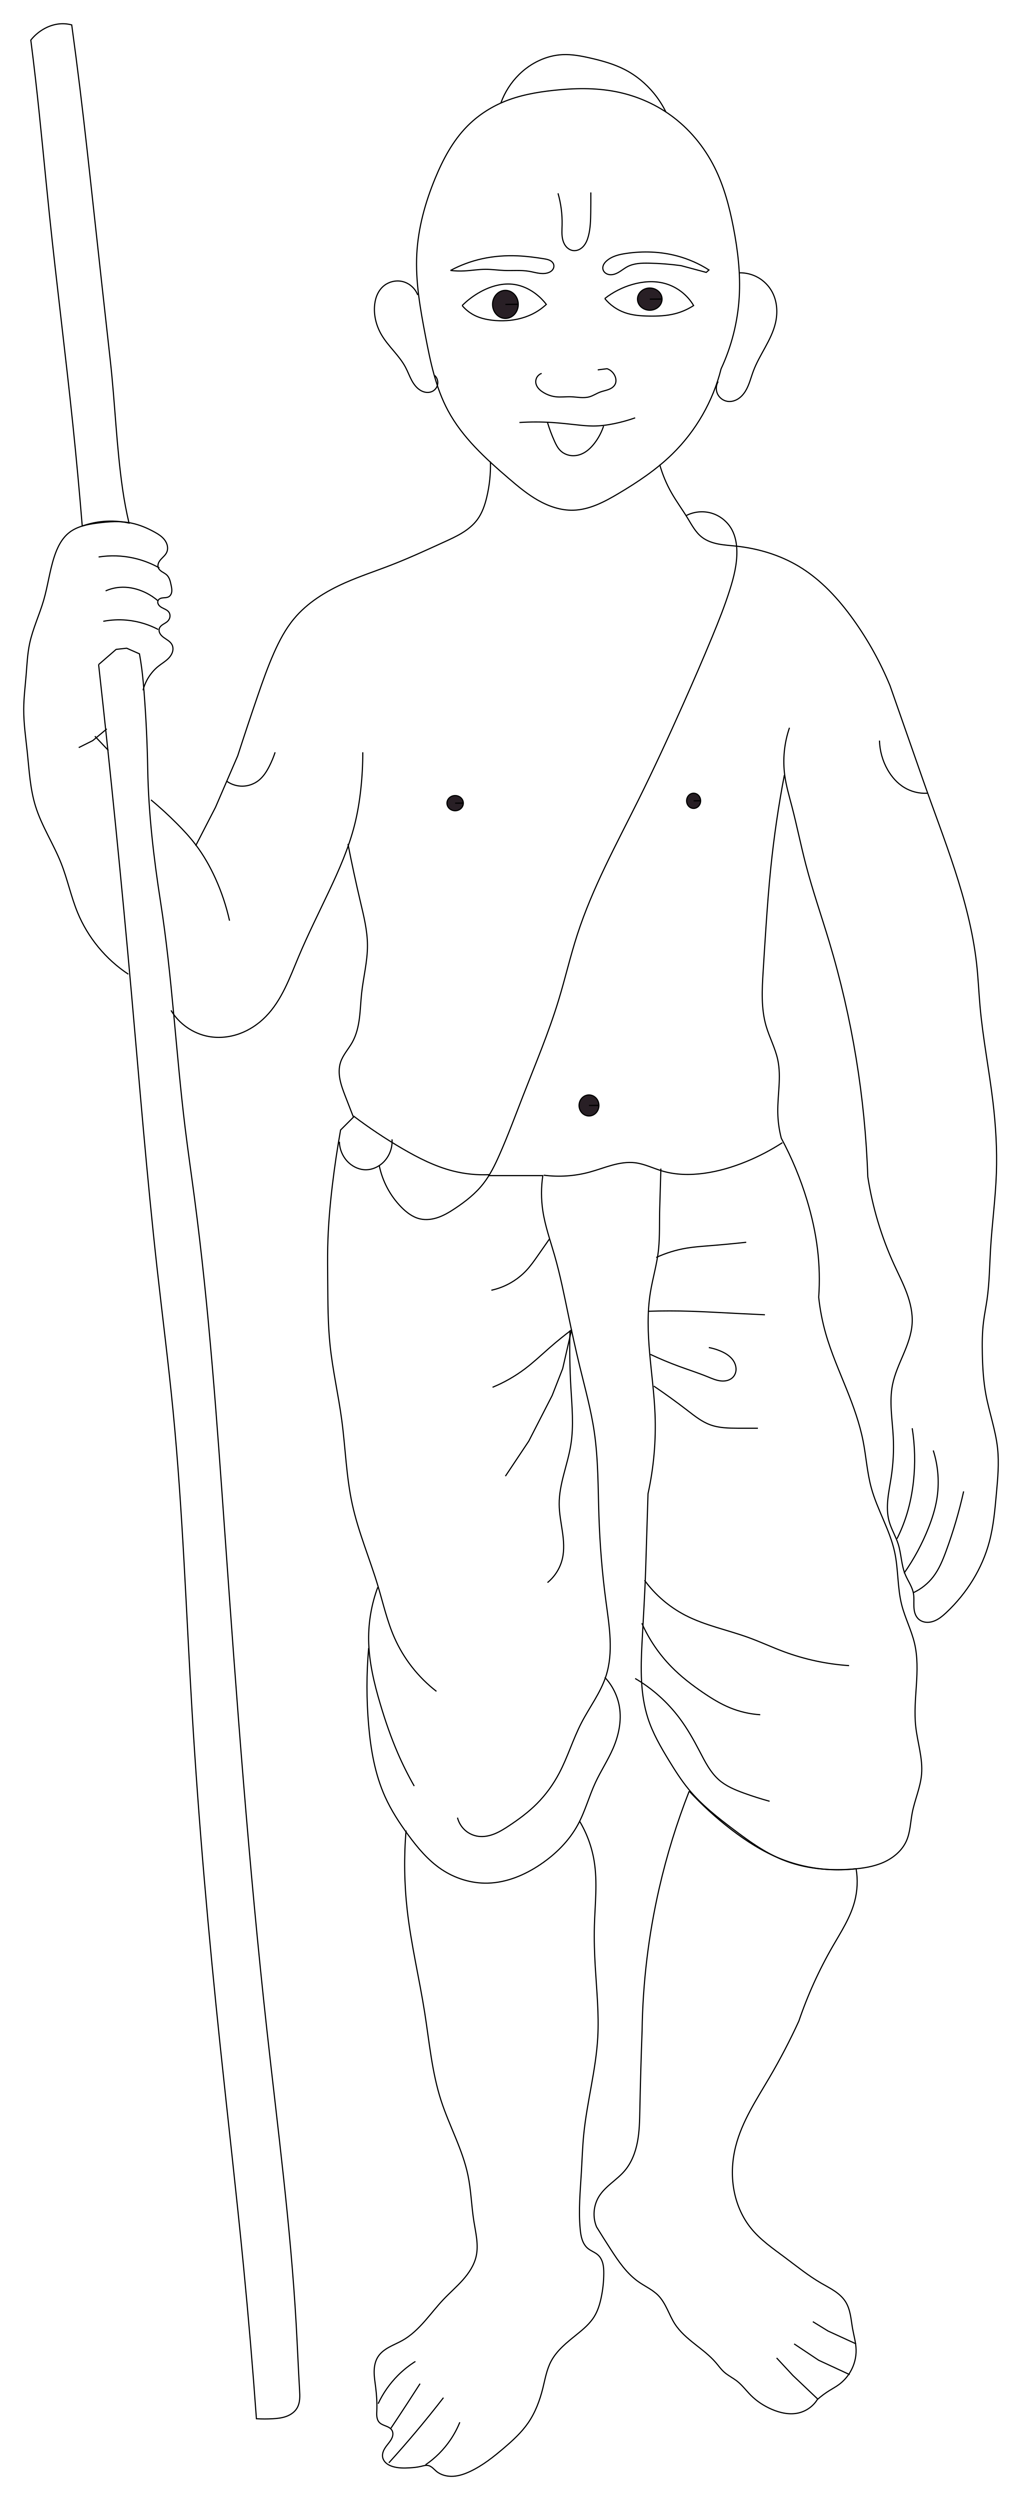 <?xml version="1.0" encoding="UTF-8" standalone="no"?>
<!-- Created with Inkscape (http://www.inkscape.org/) -->

<svg
   xmlns:dc="http://purl.org/dc/elements/1.1/"
   xmlns:cc="http://creativecommons.org/ns#"
   xmlns:rdf="http://www.w3.org/1999/02/22-rdf-syntax-ns#"
   xmlns:svg="http://www.w3.org/2000/svg"
   xmlns="http://www.w3.org/2000/svg"
   xmlns:sodipodi="http://sodipodi.sourceforge.net/DTD/sodipodi-0.dtd"
   xmlns:inkscape="http://www.inkscape.org/namespaces/inkscape"
   width="441.575"
   height="1079.774"
   id="svg2"
   version="1.1"
   inkscape:version="0.48.4 r9939"
   sodipodi:docname="batu-1.svg">
  <defs
     id="defs4">
    <inkscape:path-effect
       effect="spiro"
       id="path-effect3254"
       is_visible="true" />
    <inkscape:path-effect
       effect="spiro"
       id="path-effect3250"
       is_visible="true" />
    <inkscape:path-effect
       effect="spiro"
       id="path-effect3246"
       is_visible="true" />
    <inkscape:path-effect
       effect="spiro"
       id="path-effect3242"
       is_visible="true" />
    <inkscape:path-effect
       effect="spiro"
       id="path-effect3238"
       is_visible="true" />
    <inkscape:path-effect
       effect="spiro"
       id="path-effect3234"
       is_visible="true" />
    <inkscape:path-effect
       effect="spiro"
       id="path-effect3230"
       is_visible="true" />
    <inkscape:path-effect
       effect="spiro"
       id="path-effect3226"
       is_visible="true" />
    <inkscape:path-effect
       effect="spiro"
       id="path-effect3222"
       is_visible="true" />
    <inkscape:path-effect
       effect="spiro"
       id="path-effect3218"
       is_visible="true" />
    <inkscape:path-effect
       effect="spiro"
       id="path-effect3214"
       is_visible="true" />
    <inkscape:path-effect
       effect="spiro"
       id="path-effect3210"
       is_visible="true" />
    <inkscape:path-effect
       effect="spiro"
       id="path-effect3206"
       is_visible="true" />
    <inkscape:path-effect
       effect="spiro"
       id="path-effect3202"
       is_visible="true" />
    <inkscape:path-effect
       effect="spiro"
       id="path-effect3198"
       is_visible="true" />
    <inkscape:path-effect
       effect="spiro"
       id="path-effect3194"
       is_visible="true" />
    <inkscape:path-effect
       effect="spiro"
       id="path-effect3190"
       is_visible="true" />
    <inkscape:path-effect
       effect="spiro"
       id="path-effect3186"
       is_visible="true" />
    <inkscape:path-effect
       effect="spiro"
       id="path-effect3182"
       is_visible="true" />
    <inkscape:path-effect
       effect="spiro"
       id="path-effect3178"
       is_visible="true" />
    <inkscape:path-effect
       effect="spiro"
       id="path-effect3174"
       is_visible="true" />
    <inkscape:path-effect
       effect="spiro"
       id="path-effect3170"
       is_visible="true" />
    <inkscape:path-effect
       effect="spiro"
       id="path-effect3166"
       is_visible="true" />
    <inkscape:path-effect
       effect="spiro"
       id="path-effect3162"
       is_visible="true" />
    <inkscape:path-effect
       effect="spiro"
       id="path-effect3158"
       is_visible="true" />
    <inkscape:path-effect
       effect="spiro"
       id="path-effect3154"
       is_visible="true" />
    <inkscape:path-effect
       effect="spiro"
       id="path-effect3150"
       is_visible="true" />
    <inkscape:path-effect
       effect="spiro"
       id="path-effect3146"
       is_visible="true" />
    <inkscape:path-effect
       effect="spiro"
       id="path-effect3142"
       is_visible="true" />
    <inkscape:path-effect
       effect="spiro"
       id="path-effect3138"
       is_visible="true" />
    <inkscape:path-effect
       effect="spiro"
       id="path-effect3134"
       is_visible="true" />
    <inkscape:path-effect
       effect="spiro"
       id="path-effect3130"
       is_visible="true" />
    <inkscape:path-effect
       effect="spiro"
       id="path-effect3126"
       is_visible="true" />
    <inkscape:path-effect
       effect="spiro"
       id="path-effect3122"
       is_visible="true" />
    <inkscape:path-effect
       effect="spiro"
       id="path-effect3118"
       is_visible="true" />
    <inkscape:path-effect
       effect="spiro"
       id="path-effect3114"
       is_visible="true" />
    <inkscape:path-effect
       effect="spiro"
       id="path-effect3110"
       is_visible="true" />
    <inkscape:path-effect
       effect="spiro"
       id="path-effect3106"
       is_visible="true" />
    <inkscape:path-effect
       effect="spiro"
       id="path-effect3102"
       is_visible="true" />
    <inkscape:path-effect
       effect="spiro"
       id="path-effect3098"
       is_visible="true" />
    <inkscape:path-effect
       effect="spiro"
       id="path-effect3094"
       is_visible="true" />
    <inkscape:path-effect
       effect="spiro"
       id="path-effect3090"
       is_visible="true" />
    <inkscape:path-effect
       effect="spiro"
       id="path-effect3086"
       is_visible="true" />
    <inkscape:path-effect
       effect="spiro"
       id="path-effect3082"
       is_visible="true" />
    <inkscape:path-effect
       effect="spiro"
       id="path-effect3078"
       is_visible="true" />
    <inkscape:path-effect
       effect="spiro"
       id="path-effect3074"
       is_visible="true" />
    <inkscape:path-effect
       effect="spiro"
       id="path-effect3066"
       is_visible="true" />
    <inkscape:path-effect
       effect="spiro"
       id="path-effect3054"
       is_visible="true" />
    <inkscape:path-effect
       effect="spiro"
       id="path-effect3050"
       is_visible="true" />
    <inkscape:path-effect
       effect="spiro"
       id="path-effect3046"
       is_visible="true" />
    <inkscape:path-effect
       effect="spiro"
       id="path-effect3042"
       is_visible="true" />
    <inkscape:path-effect
       effect="spiro"
       id="path-effect3034"
       is_visible="true" />
    <inkscape:path-effect
       effect="spiro"
       id="path-effect3030"
       is_visible="true" />
    <inkscape:path-effect
       effect="spiro"
       id="path-effect3026"
       is_visible="true" />
    <inkscape:path-effect
       effect="spiro"
       id="path-effect3022"
       is_visible="true" />
    <inkscape:path-effect
       effect="spiro"
       id="path-effect3018"
       is_visible="true" />
    <inkscape:path-effect
       effect="spiro"
       id="path-effect3014"
       is_visible="true" />
    <inkscape:path-effect
       effect="spiro"
       id="path-effect3010"
       is_visible="true" />
    <inkscape:path-effect
       effect="spiro"
       id="path-effect3006"
       is_visible="true" />
    <inkscape:path-effect
       effect="spiro"
       id="path-effect3002"
       is_visible="true" />
    <inkscape:path-effect
       effect="spiro"
       id="path-effect2998"
       is_visible="true" />
  </defs>
  <sodipodi:namedview
     id="base"
     pagecolor="#ffffff"
     bordercolor="#666666"
     borderopacity="1.0"
     inkscape:pageopacity="0.0"
     inkscape:pageshadow="2"
     inkscape:zoom="0.28266551"
     inkscape:cx="-285.96911"
     inkscape:cy="565.55238"
     inkscape:document-units="px"
     inkscape:current-layer="layer1"
     showgrid="false"
     inkscape:window-width="1280"
     inkscape:window-height="961"
     inkscape:window-x="-4"
     inkscape:window-y="-4"
     inkscape:window-maximized="1"
     fit-margin-top="10"
     fit-margin-left="10"
     fit-margin-right="10"
     fit-margin-bottom="10" />
  <g
     inkscape:label="Layer 1"
     inkscape:groupmode="layer"
     id="layer1"
     transform="translate(-79.009,-18.141)">
    <path
       style="fill:none;stroke:#000000;stroke-width:0.5px;stroke-linecap:butt;stroke-linejoin:miter;stroke-opacity:1"
       d="m 296.371,62.228 c 6.871,-2.904 14.302,-4.246 21.718,-5.051 8.906,-0.967 17.971,-1.182 26.769,0.505 8.511,1.632 16.689,5.06 23.739,10.102 8.146,5.826 14.721,13.768 19.193,22.728 4.031,8.077 6.36,16.897 8.081,25.759 1.938,9.977 3.141,20.159 2.525,30.305 -0.647,10.66 -3.319,21.193 -7.831,30.872 -3.46,13.912 -10.86,26.822 -21.117,36.837 -6.868,6.706 -14.918,12.082 -23.171,16.985 -6.056,3.598 -12.56,7.053 -19.602,7.23 -5.316,0.133 -10.543,-1.646 -15.17,-4.267 -4.627,-2.621 -8.728,-6.065 -12.764,-9.528 -9.984,-8.569 -19.95,-17.639 -26.172,-29.232 -5.318,-9.91 -7.605,-21.121 -9.722,-32.166 -2.24,-11.69 -4.373,-23.531 -3.757,-35.418 0.586,-11.302 3.658,-22.373 7.985,-32.83 3.344,-8.08 7.529,-15.965 13.637,-22.223 4.432,-4.541 9.812,-8.136 15.657,-10.607"
       id="path2996"
       inkscape:path-effect="#path-effect2998"
       inkscape:original-d="m 296.37052,62.228239 c 6.29367,-2.75005 13.58456,-4.19509 21.71828,-5.050765 8.13373,-0.855675 18.20058,-1.32654 26.76904,0.50508 8.56847,1.83162 16.29053,4.60311 23.73859,10.101525 7.44806,5.498415 14.63692,14.440665 19.1929,22.72843 4.55597,8.287765 6.24073,16.369841 8.08122,25.758891 1.84049,9.38904 3.08608,19.93547 2.52538,30.30457 -0.5607,10.3691 -7.8306,30.87231 -7.8306,30.87231 0,0 -12.9764,28.03148 -21.1173,36.83733 -8.14091,8.80585 -15.78709,13.37096 -23.17085,16.98463 -7.38376,3.61366 -10.41004,7.67056 -19.60208,7.22962 -9.19205,-0.44094 -18.48314,-6.72843 -27.93392,-13.79562 -9.45078,-7.06719 -20.42291,-18.73367 -26.1719,-29.23176 -5.74898,-10.4981 -7.32425,-20.65756 -9.72176,-32.16633 -2.39751,-11.50878 -32.65583,-23.77782 -3.75675,-35.418 28.89909,-11.64018 3.9875,-23.63852 7.98533,-32.829956 3.99783,-9.191435 8.45614,-16.803755 13.63706,-22.223355 5.18092,-5.4196 9.3637,-7.85655 15.65736,-10.6066 z"
       inkscape:connector-curvature="0"
       sodipodi:nodetypes="zzzzzzzczzzzzzzzzz" />
    <path
       style="fill:none;stroke:#000000;stroke-width:0.5px;stroke-linecap:butt;stroke-linejoin:miter;stroke-opacity:1"
       d="m 295.423,62.608 c 1.665,-4.607 4.37,-8.835 7.856,-12.277 5.018,-4.954 11.773,-8.26 18.817,-8.59 4.091,-0.192 8.161,0.595 12.151,1.515 5.02,1.157 10.031,2.546 14.618,4.892 4.903,2.508 9.242,6.088 12.723,10.356 1.996,2.447 3.715,5.121 5.113,7.952"
       id="path3000"
       inkscape:path-effect="#path-effect3002"
       inkscape:original-d="m 295.42303,62.608004 c 0,0 2.93402,-8.83784 7.85618,-12.27656 4.92215,-3.43872 13.6492,-8.081665 18.81696,-8.590125 5.16777,-0.50846 7.63924,0.311935 12.15125,1.51523 4.51201,1.203295 10.5461,2.531045 14.61779,4.89221 4.07169,2.361165 9.858,7.012175 12.72281,10.355975 2.8648,3.3438 5.11342,7.952085 5.11342,7.952085"
       inkscape:connector-curvature="0"
       sodipodi:nodetypes="czzzzzc" />
    <path
       style="fill:none;stroke:#000000;stroke-width:0.5px;stroke-linecap:butt;stroke-linejoin:miter;stroke-opacity:1"
       d="m 398.396,135.969 c 2.853,-0.076 5.724,0.646 8.202,2.062 2.478,1.416 4.557,3.523 5.94,6.019 2.268,4.093 2.59,9.083 1.515,13.637 -1.752,7.422 -6.875,13.583 -9.549,20.724 -1.101,2.939 -1.798,6.069 -3.46,8.731 -0.831,1.331 -1.907,2.531 -3.246,3.35 -1.338,0.819 -2.952,1.236 -4.502,0.99 -1.83,-0.289 -3.481,-1.533 -4.266,-3.211 -0.784,-1.678 -0.678,-3.743 0.273,-5.332"
       id="path3004"
       inkscape:path-effect="#path-effect3006"
       inkscape:original-d="m 398.39593,135.96937 c 0,0 11.39635,3.90079 14.14213,8.08122 2.74579,4.18043 1.76798,11.13539 1.51523,13.63706 -0.25275,2.50167 -8.87374,18.03894 -9.5494,20.72424 -0.67566,2.6853 -9.11191,10.65784 -11.20726,13.07234 -2.09536,2.4145 -3.99207,-8.54276 -3.99207,-8.54276"
       inkscape:connector-curvature="0"
       sodipodi:nodetypes="czzszc" />
    <path
       style="fill:none;stroke:#000000;stroke-width:0.5px;stroke-linecap:butt;stroke-linejoin:miter;stroke-opacity:1"
       d="m 259.5,145.566 c -1.063,-2.878 -3.636,-5.15 -6.624,-5.847 -2.988,-0.697 -6.301,0.201 -8.528,2.311 -1.151,1.09 -2.011,2.468 -2.582,3.947 -0.571,1.479 -0.86,3.057 -0.954,4.639 -0.249,4.218 0.898,8.474 3.03,12.122 2.944,5.037 7.655,8.896 10.389,14.05 0.97,1.829 1.673,3.791 2.654,5.615 0.981,1.824 2.297,3.552 4.129,4.516 0.757,0.398 1.592,0.657 2.446,0.706 0.854,0.049 1.725,-0.116 2.48,-0.518 1.175,-0.627 2.018,-1.84 2.196,-3.159 0.178,-1.32 -0.314,-2.713 -1.282,-3.628"
       id="path3012"
       inkscape:path-effect="#path-effect3014"
       inkscape:original-d="m 259.49995,145.56582 c 0,0 -11.47077,-5.43106 -15.15228,-3.53553 -3.68151,1.89552 -3.27145,4.96581 -3.53554,8.58629 -0.26409,3.62048 1.35335,8.10913 3.03046,12.12183 1.67711,4.01271 -2.254,0.27196 10.38922,14.05007 12.64322,13.77811 12.20343,15.551 6.78337,10.13094 -5.42006,-5.42006 3.25237,1.01016 4.92545,0.18797 1.67309,-0.8222 0.91426,-6.7872 0.91426,-6.7872"
       inkscape:connector-curvature="0"
       sodipodi:nodetypes="czzzzzzc" />
    <path
       style="fill:none;stroke:#000000;stroke-width:0.5px;stroke-linecap:butt;stroke-linejoin:miter;stroke-opacity:1"
       d="m 320.109,101.624 c 1.271,4.422 1.869,9.037 1.766,13.637 -0.05,2.229 -0.258,4.505 0.342,6.652 0.3,1.074 0.807,2.103 1.567,2.918 0.76,0.815 1.785,1.406 2.891,1.542 0.833,0.102 1.689,-0.054 2.453,-0.4 0.765,-0.346 1.439,-0.876 1.995,-1.504 1.111,-1.257 1.734,-2.874 2.151,-4.499 0.851,-3.316 0.934,-6.774 0.977,-10.197 0.035,-2.841 0.047,-5.682 0.033,-8.524"
       id="path3016"
       inkscape:path-effect="#path-effect3018"
       inkscape:original-d="m 320.10911,101.62419 c 0,0 0.89011,7.7432 1.76585,13.63706 0.87575,5.89386 0.93797,10.7667 4.80014,11.11167 3.86217,0.34497 5.36317,-3.09649 6.59923,-6.40361 1.23607,-3.30711 0.851,-7.25718 0.97691,-10.19742 0.12592,-2.94025 0.0333,-8.52364 0.0333,-8.52364"
       inkscape:connector-curvature="0"
       sodipodi:nodetypes="czzzzc" />
    <path
       style="fill:none;stroke:#000000;stroke-width:0.5px;stroke-linecap:butt;stroke-linejoin:miter;stroke-opacity:1"
       d="m 340.312,147.081 c 3.548,-2.77 7.633,-4.85 11.959,-6.09 4.478,-1.284 9.294,-1.659 13.799,-0.476 5.247,1.378 9.894,4.91 12.627,9.596 -2.475,1.612 -5.218,2.812 -8.081,3.536 -3.616,0.914 -7.382,1.067 -11.112,1.01 -3.588,-0.054 -7.227,-0.309 -10.607,-1.515 -3.34,-1.192 -6.344,-3.313 -8.586,-6.061"
       id="path3024"
       inkscape:path-effect="#path-effect3026"
       inkscape:original-d="m 340.31216,147.08105 c 0,0 7.56553,-4.95555 11.95945,-6.09033 4.39392,-1.13477 9.08712,-1.97324 13.79944,-0.47566 4.71231,1.49758 12.6269,9.59645 12.6269,9.59645 0,0 -4.85629,2.7068 -8.08122,3.53553 -3.22493,0.82874 -7.46757,1.10353 -11.11167,1.01015 -3.6441,-0.0934 -7.31932,-0.20879 -10.60661,-1.51522 -3.28728,-1.30643 -8.58629,-6.06092 -8.58629,-6.06092 z"
       inkscape:connector-curvature="0"
       sodipodi:nodetypes="czzczzzc" />
    <path
       style="fill:none;stroke:#000000;stroke-width:0.5px;stroke-linecap:butt;stroke-linejoin:miter;stroke-opacity:1"
       d="m 273.642,134.959 c 4.286,-2.298 8.889,-4.002 13.637,-5.051 5.046,-1.114 10.244,-1.486 15.407,-1.265 3.81,0.164 7.599,0.648 11.362,1.265 0.896,0.147 1.808,0.307 2.612,0.728 0.402,0.211 0.774,0.486 1.067,0.833 0.293,0.347 0.505,0.767 0.579,1.215 0.068,0.412 0.016,0.84 -0.129,1.231 -0.145,0.391 -0.382,0.746 -0.675,1.043 -0.586,0.594 -1.38,0.948 -2.193,1.136 -1.278,0.295 -2.615,0.206 -3.908,-0.012 -1.293,-0.218 -2.562,-0.562 -3.856,-0.777 -3.514,-0.585 -7.11,-0.206 -10.669,-0.347 -2.698,-0.106 -5.382,-0.512 -8.081,-0.505 -3.051,0.007 -6.077,0.541 -9.125,0.695 -2.01,0.102 -4.028,0.038 -6.028,-0.19"
       id="path3028"
       inkscape:path-effect="#path-effect3030"
       inkscape:original-d="m 273.64209,134.95922 c 0,0 8.99808,-4.30763 13.63706,-5.05076 4.63898,-0.74313 10.94205,-1.26143 15.40674,-1.26461 4.46468,-0.003 7.81425,0.3549 11.3623,1.26461 3.54806,0.9097 4.04053,1.18696 4.258,2.776 0.21747,1.58905 -0.61602,3.22785 -2.99722,3.41023 -2.38121,0.18238 -4.39711,-0.44888 -7.76411,-0.78895 -3.36701,-0.34007 -7.46958,-0.10114 -10.66926,-0.34652 -3.19969,-0.24538 -4.64304,-0.61491 -8.08122,-0.50508 -3.43819,0.10984 -6.56867,1.01785 -9.12462,0.69496 -2.55594,-0.32288 -6.02767,-0.18988 -6.02767,-0.18988 z"
       inkscape:connector-curvature="0"
       sodipodi:nodetypes="czzzzzzzzzc" />
    <path
       style="fill:none;stroke:#000000;stroke-width:0.5px;stroke-linecap:butt;stroke-linejoin:miter;stroke-opacity:1"
       d="m 278.693,150.112 c 2.327,-2.32 4.98,-4.313 7.856,-5.902 4.52,-2.498 9.771,-3.999 14.872,-3.189 3.309,0.525 6.429,2.007 9.091,4.041 1.708,1.305 3.241,2.838 4.546,4.546 -1.843,1.721 -3.946,3.163 -6.216,4.262 -3.866,1.872 -8.178,2.729 -12.472,2.809 -2.198,0.041 -4.402,-0.118 -6.566,-0.505 -1.653,-0.296 -3.287,-0.727 -4.83,-1.39 -2.419,-1.04 -4.589,-2.654 -6.282,-4.671"
       id="path3032"
       inkscape:path-effect="#path-effect3034"
       inkscape:original-d="m 278.69285,150.11151 c 0,0 4.05942,-4.17127 7.85619,-5.90236 3.79676,-1.73109 11.33178,-3.53485 14.87224,-3.18901 3.54047,0.34584 6.84136,2.4953 9.09138,4.04061 2.25001,1.54531 4.54568,4.54568 4.54568,4.54568 0,0 -3.11124,2.90779 -6.21564,4.26182 -3.1044,1.35404 -9.25229,2.57576 -12.47218,2.80925 -3.21988,0.23348 -4.66157,-0.16149 -6.56599,-0.50508 -1.90441,-0.34359 -2.90971,-0.43924 -4.82955,-1.38991 -1.91984,-0.95067 -6.28213,-4.671 -6.28213,-4.671 z"
       inkscape:connector-curvature="0"
       sodipodi:nodetypes="czzzczzzzc" />
    <path
       sodipodi:type="arc"
       style="fill:#281f25;fill-opacity:1;stroke:#000000;stroke-opacity:1"
       id="path3036"
       sodipodi:cx="294.96454"
       sodipodi:cy="-258.81583"
       sodipodi:rx="11.111678"
       sodipodi:ry="12.121831"
       d="m 306.076,-258.816 c 0,6.695 -4.975,12.122 -11.112,12.122 -6.137,0 -11.112,-5.427 -11.112,-12.122 0,-6.695 4.975,-12.122 11.112,-12.122 6.078,0 11.029,5.328 11.111,11.959 l -11.111,0.163 z"
       sodipodi:start="0"
       sodipodi:end="6.2697181"
       transform="matrix(0.5,0,0,0.5,149.898,279.014)" />
    <path
       sodipodi:type="arc"
       style="fill:#281f25;fill-opacity:1;stroke:#000000;stroke-opacity:1"
       id="path3038"
       sodipodi:cx="419.71838"
       sodipodi:cy="-263.36151"
       sodipodi:rx="10.606602"
       sodipodi:ry="9.5964489"
       d="m 430.325,-263.362 c 0,5.3 -4.749,9.596 -10.607,9.596 -5.858,0 -10.607,-4.296 -10.607,-9.596 0,-5.3 4.749,-9.596 10.607,-9.596 5.802,0 10.528,4.218 10.606,9.467 l -10.606,0.129 z"
       sodipodi:start="0"
       sodipodi:end="6.2697181"
       transform="matrix(0.5,0,0,0.5,149.898,279.014)" />
    <path
       style="fill:none;stroke:#000000;stroke-width:0.5px;stroke-linecap:butt;stroke-linejoin:miter;stroke-opacity:1"
       d="m 341.105,130.823 c 1.139,-1.014 2.521,-1.726 3.964,-2.22 1.442,-0.493 2.948,-0.775 4.456,-0.999 7.36,-1.092 14.953,-0.825 22.139,1.106 4.826,1.297 9.451,3.337 13.663,6.028 l -1.165,1.058 -10.898,-2.924 c -4.604,-0.622 -9.243,-0.979 -13.888,-1.069 -3.145,-0.061 -6.425,0.032 -9.217,1.482 -1.895,0.984 -3.485,2.558 -5.513,3.224 -1.014,0.333 -2.14,0.417 -3.142,0.048 -0.501,-0.184 -0.963,-0.481 -1.322,-0.876 -0.358,-0.396 -0.61,-0.892 -0.692,-1.419 -0.102,-0.653 0.056,-1.33 0.364,-1.915 0.308,-0.585 0.757,-1.085 1.251,-1.525"
       id="path3040"
       inkscape:path-effect="#path-effect3042"
       inkscape:original-d="m 341.10493,130.82271 c 3.72006,-2.15116 0.2452,-1.44239 8.42009,-3.21842 8.17489,-1.77603 16.1223,-0.31989 22.13893,1.10605 6.01663,1.42594 13.66265,6.02767 13.66265,6.02767 l -1.16488,1.0581 -10.89812,-2.92368 c 0,0 -9.38823,-1.02267 -13.88768,-1.06898 -4.49946,-0.0463 -5.68033,0.55083 -9.21669,1.48199 -3.53635,0.93116 -7.74926,2.49367 -10.66926,0.97691 -1.33246,-0.69214 -2.1051,-1.28848 1.61496,-3.43964 z"
       inkscape:connector-curvature="0"
       sodipodi:nodetypes="zzzccczzsz" />
    <path
       style="fill:none;stroke:#000000;stroke-width:0.5px;stroke-linecap:butt;stroke-linejoin:miter;stroke-opacity:1"
       d="m 313.038,179.406 c -0.811,0.281 -1.521,0.846 -1.976,1.574 -0.455,0.728 -0.652,1.614 -0.549,2.466 0.105,0.864 0.508,1.674 1.058,2.348 0.55,0.674 1.242,1.221 1.973,1.692 1.67,1.077 3.582,1.789 5.556,2.02 2.176,0.255 4.377,-0.068 6.566,0 1.354,0.042 2.699,0.233 4.051,0.318 1.352,0.085 2.73,0.061 4.031,-0.318 1.594,-0.464 2.992,-1.436 4.546,-2.02 1.203,-0.453 2.486,-0.667 3.687,-1.127 0.6,-0.23 1.181,-0.522 1.687,-0.918 0.506,-0.396 0.936,-0.901 1.192,-1.491 0.412,-0.949 0.343,-2.055 0,-3.03 -0.572,-1.626 -1.91,-2.964 -3.536,-3.536 l -4.041,0.505 0,0"
       id="path3044"
       inkscape:path-effect="#path-effect3046"
       inkscape:original-d="m 313.03804,179.40593 c 0,0 -2.59481,2.40615 -2.52538,4.04061 0.0694,1.63447 1.56281,2.95237 3.03045,4.04061 1.46765,1.08825 3.50776,1.65949 5.55584,2.02031 2.04809,0.36082 4.12479,0 6.566,0 2.4412,0 5.95268,0.4517 8.08122,0 2.12854,-0.45171 2.68551,-1.10774 4.54568,-2.02031 1.86018,-0.91256 5.66966,-2.03487 6.56599,-3.53553 0.89634,-1.50066 0.51219,-1.79393 0,-3.03046 -0.51218,-1.23653 -3.53553,-3.53553 -3.53553,-3.53553 l -4.04061,0.50507 0,0"
       inkscape:connector-curvature="0"
       sodipodi:nodetypes="czzzzzzzzccc" />
    <path
       style="fill:none;stroke:#000000;stroke-width:0.5px;stroke-linecap:butt;stroke-linejoin:miter;stroke-opacity:1"
       d="m 303.442,200.619 c 4.708,-0.303 9.435,-0.303 14.142,0 3.545,0.228 7.075,0.628 10.607,1.01 2.35,0.255 4.707,0.502 7.071,0.505 3.054,0.004 6.098,-0.401 9.091,-1.01 3.085,-0.627 6.125,-1.472 9.091,-2.525"
       id="path3048"
       inkscape:path-effect="#path-effect3050"
       inkscape:original-d="m 303.44159,200.61914 c 0,0 10.01401,-0.19614 14.14214,0 4.12813,0.19613 7.65953,0.76459 10.6066,1.01015 2.94706,0.24555 4.36552,0.55831 7.07106,0.50507 2.70555,-0.0532 6.05043,-0.42278 9.09138,-1.01015 3.04095,-0.58736 9.09137,-2.52538 9.09137,-2.52538"
       inkscape:connector-curvature="0"
       sodipodi:nodetypes="czzzzc" />
    <path
       style="fill:none;stroke:#000000;stroke-width:0.5px;stroke-linecap:butt;stroke-linejoin:miter;stroke-opacity:1"
       d="m 315.563,200.619 c 0.832,2.756 1.845,5.458 3.03,8.081 0.658,1.456 1.39,2.917 2.525,4.041 1.157,1.145 2.698,1.879 4.307,2.125 1.609,0.245 3.279,0.009 4.784,-0.609 2.238,-0.92 4.064,-2.64 5.556,-4.546 1.773,-2.265 3.147,-4.842 4.041,-7.576"
       id="path3052"
       inkscape:path-effect="#path-effect3054"
       inkscape:original-d="m 315.56342,200.61914 c 0,0 2.04193,6.07939 3.03046,8.08122 0.98853,2.00183 0.58734,2.7467 2.52538,4.04061 1.93804,1.2939 6.45087,2.21847 9.09137,1.51522 2.6405,-0.70325 3.88841,-2.51511 5.55584,-4.54568 1.66743,-2.03058 4.04061,-7.57615 4.04061,-7.57615"
       inkscape:connector-curvature="0"
       sodipodi:nodetypes="czzzzc" />
    <path
       sodipodi:type="arc"
       style="fill:#281f25;fill-opacity:1;stroke:#000000;stroke-opacity:1"
       id="path3056"
       sodipodi:cx="251.52798"
       sodipodi:cy="172.01424"
       sodipodi:rx="7.0710678"
       sodipodi:ry="6.5659914"
       d="m 258.599,172.014 c 0,3.626 -3.166,6.566 -7.071,6.566 -3.905,0 -7.071,-2.94 -7.071,-6.566 0,-3.626 3.166,-6.566 7.071,-6.566 3.868,0 7.018,2.886 7.07,6.478 l -7.07,0.088 z"
       sodipodi:start="0"
       sodipodi:end="6.2697181"
       transform="matrix(0.5,0,0,0.5,149.898,279.014)" />
    <path
       sodipodi:type="arc"
       style="fill:#281f25;fill-opacity:1;stroke:#000000;stroke-opacity:1"
       id="path3058"
       sodipodi:cx="457.59909"
       sodipodi:cy="169.99393"
       sodipodi:rx="6.0609155"
       sodipodi:ry="6.5659914"
       d="m 463.66,169.994 c 0,3.626 -2.714,6.566 -6.061,6.566 -3.347,0 -6.061,-2.94 -6.061,-6.566 0,-3.626 2.714,-6.566 6.061,-6.566 3.316,0 6.016,2.886 6.06,6.478 l -6.06,0.088 z"
       sodipodi:start="0"
       sodipodi:end="6.2697181"
       transform="matrix(0.5,0,0,0.5,149.898,279.014)" />
    <path
       sodipodi:type="arc"
       style="fill:#281f25;fill-opacity:1;stroke:#000000;stroke-opacity:1"
       id="path3060"
       sodipodi:cx="367.19046"
       sodipodi:cy="433.13867"
       sodipodi:rx="8.586297"
       sodipodi:ry="9.0913725"
       d="m 375.777,433.139 c 0,5.021 -3.844,9.091 -8.586,9.091 -4.742,0 -8.586,-4.07 -8.586,-9.091 0,-5.021 3.844,-9.091 8.586,-9.091 4.697,0 8.522,3.996 8.586,8.969 l -8.586,0.122 z"
       sodipodi:start="0"
       sodipodi:end="6.2697181"
       transform="matrix(0.5,0,0,0.5,149.898,279.014)" />
    <path
       style="fill:none;stroke:#000000;stroke-width:0.5px;stroke-linecap:butt;stroke-linejoin:miter;stroke-opacity:1"
       d="m 290.911,217.475 c 0.148,5.197 -0.395,10.414 -1.611,15.469 -0.817,3.397 -1.969,6.783 -4.041,9.596 -1.709,2.32 -3.989,4.172 -6.439,5.687 -2.451,1.515 -5.082,2.712 -7.703,3.909 -7.683,3.508 -15.357,7.053 -23.234,10.102 -6.562,2.539 -13.262,4.733 -19.698,7.576 -8.364,3.696 -16.396,8.61 -22.223,15.657 -3.618,4.376 -6.29,9.455 -8.586,14.647 -2.695,6.093 -4.906,12.387 -7.071,18.688 -2.941,8.56 -5.804,17.146 -8.586,25.759 l -9.596,22.223 -8.586,16.668"
       id="path3064"
       inkscape:path-effect="#path-effect3066"
       inkscape:original-d="m 290.91058,217.47462 c 0,2.02031 -0.53565,11.27758 -1.61113,15.4694 -1.07547,4.19181 -1.135,6.05115 -4.04061,9.59645 -2.90561,3.54529 -7.94762,6.18688 -14.14213,9.59645 -6.19452,3.40956 -16.07088,7.16858 -23.23351,10.10152 -7.16264,2.93295 -12.59848,3.78506 -19.69798,7.57615 -7.09949,3.79109 -17.24055,10.23981 -22.22335,15.65736 -4.9828,5.41755 -5.92933,9.08983 -8.5863,14.64721 -2.65697,5.55739 -4.43847,11.28657 -7.07107,18.68782 -2.63259,7.40126 -8.58629,25.75889 -8.58629,25.75889 l -9.59645,22.22336 -8.5863,16.66752"
       inkscape:connector-curvature="0"
       sodipodi:nodetypes="czzzzzzzzccc" />
    <path
       style="fill:none;stroke:#000000;stroke-width:0.5px;stroke-linecap:butt;stroke-linejoin:miter;stroke-opacity:1"
       d="m 178.183,415.782 c -1.39,-6.247 -3.424,-12.351 -6.061,-18.183 -2.337,-5.168 -5.153,-10.133 -8.586,-14.647 -2.456,-3.23 -5.218,-6.216 -8.081,-9.091 -3.575,-3.59 -7.316,-7.015 -11.208,-10.26"
       id="path3072"
       inkscape:path-effect="#path-effect3074"
       inkscape:original-d="m 178.18267,415.78163 c -1.01015,-3.03046 -3.57165,-12.69699 -6.06091,-18.18275 -2.48926,-5.48575 -5.73097,-10.7181 -8.5863,-14.64721 -2.85533,-3.92911 -5.05701,-5.9653 -8.08122,-9.09137 -3.02421,-3.12607 -11.20758,-10.26008 -11.20758,-10.26008"
       inkscape:connector-curvature="0"
       sodipodi:nodetypes="czzzc" />
    <path
       style="fill:none;stroke:#000000;stroke-width:0.5px;stroke-linecap:butt;stroke-linejoin:miter;stroke-opacity:1"
       d="m 113.028,341.03 6.061,-3.03 6.061,-5.051"
       id="path3076"
       inkscape:path-effect="#path-effect3078"
       inkscape:original-d="m 113.02783,341.03034 6.06092,-3.03046 6.06091,-5.05076"
       inkscape:connector-curvature="0" />
    <path
       style="fill:none;stroke:#000000;stroke-width:0.5px;stroke-linecap:butt;stroke-linejoin:miter;stroke-opacity:1"
       d="m 140.807,316.282 c 1.018,-4.125 3.447,-7.888 6.787,-10.515 1.55,-1.219 3.303,-2.214 4.596,-3.702 0.646,-0.744 1.169,-1.613 1.41,-2.569 0.242,-0.956 0.186,-2.003 -0.259,-2.883 -0.359,-0.709 -0.947,-1.277 -1.582,-1.755 -0.634,-0.478 -1.323,-0.88 -1.965,-1.348 -0.642,-0.468 -1.247,-1.015 -1.639,-1.705 -0.196,-0.345 -0.336,-0.725 -0.391,-1.118 -0.055,-0.393 -0.023,-0.801 0.113,-1.174 0.135,-0.371 0.369,-0.7 0.647,-0.98 0.278,-0.28 0.6,-0.513 0.933,-0.725 0.665,-0.425 1.386,-0.779 1.956,-1.325 0.509,-0.488 0.88,-1.128 1.008,-1.822 0.128,-0.694 0.005,-1.439 -0.378,-2.031 -0.349,-0.54 -0.888,-0.931 -1.452,-1.241 -0.564,-0.31 -1.164,-0.551 -1.722,-0.87 -0.559,-0.319 -1.087,-0.729 -1.409,-1.286 -0.161,-0.279 -0.267,-0.591 -0.289,-0.912 -0.022,-0.321 0.043,-0.65 0.201,-0.93 0.204,-0.359 0.552,-0.621 0.932,-0.781 0.38,-0.16 0.794,-0.226 1.205,-0.264 0.411,-0.038 0.825,-0.049 1.234,-0.104 0.409,-0.056 0.818,-0.158 1.175,-0.366 0.398,-0.232 0.716,-0.589 0.933,-0.996 0.217,-0.406 0.335,-0.861 0.379,-1.32 0.089,-0.917 -0.11,-1.834 -0.302,-2.736 -0.165,-0.778 -0.326,-1.56 -0.599,-2.307 -0.273,-0.747 -0.664,-1.463 -1.234,-2.018 -0.601,-0.585 -1.368,-0.962 -2.073,-1.417 -0.352,-0.228 -0.693,-0.478 -0.984,-0.779 -0.292,-0.302 -0.534,-0.657 -0.666,-1.055 -0.204,-0.613 -0.134,-1.295 0.1,-1.898 0.234,-0.603 0.622,-1.134 1.052,-1.616 0.86,-0.965 1.924,-1.792 2.479,-2.96 0.411,-0.865 0.505,-1.865 0.333,-2.807 -0.171,-0.942 -0.599,-1.828 -1.171,-2.596 -1.144,-1.536 -2.82,-2.58 -4.501,-3.497 -3.119,-1.702 -6.429,-3.105 -9.91,-3.819 -4.805,-0.986 -9.782,-0.631 -14.647,0 -4.276,0.554 -8.714,1.399 -12.122,4.041 -3.337,2.587 -5.266,6.589 -6.566,10.607 -1.974,6.102 -2.756,12.529 -4.546,18.688 -1.829,6.293 -4.701,12.277 -6.061,18.688 -0.95,4.478 -1.141,9.075 -1.515,13.637 -0.402,4.901 -1.017,9.793 -1.04,14.71 -0.029,6.233 0.896,12.426 1.545,18.625 0.817,7.806 1.215,15.736 3.536,23.234 2.676,8.647 7.789,16.329 11.112,24.749 2.737,6.936 4.236,14.317 7.071,21.213 4.441,10.802 12.194,20.216 21.943,26.648"
       id="path3080"
       inkscape:path-effect="#path-effect3082"
       inkscape:original-d="m 140.80703,316.2816 c 0,0 5.08499,-7.52531 6.7872,-10.51453 1.70221,-2.98921 5.69606,-5.85273 5.74763,-9.15403 0.0516,-3.30129 -6.09727,-4.81331 -5.46376,-7.10048 0.63351,-2.28717 2.71809,-2.0625 3.53553,-3.03046 0.81744,-0.96795 0.78594,-1.93457 0.63039,-3.85264 -0.15555,-1.91807 -5.27368,-3.08951 -4.671,-5.23873 0.60267,-2.14922 3.44904,-0.27297 4.54569,-1.51523 1.09664,-1.24226 0.93988,-3.43154 1.01015,-5.05076 0.0703,-1.61922 -0.89048,-2.85672 -1.83234,-4.32448 -0.94186,-1.46776 -3.30847,-1.52501 -3.7235,-3.25167 -0.41503,-1.72666 3.12761,-3.84531 3.63143,-6.47391 0.50382,-2.62861 -2.70985,-5.86878 -5.33845,-8.89958 -2.62861,-3.03081 -5.39796,-3.08724 -9.90973,-3.8194 -4.51177,-0.73216 -10.13545,-0.73216 -14.64722,0 -4.51177,0.73216 -8.82068,1.42999 -12.12183,4.04061 -3.30114,2.61061 -4.52535,5.73196 -6.56599,10.6066 -2.04064,4.87463 -2.779159,12.45346 -4.545684,18.68782 -1.766525,6.23436 -4.89,13.25131 -6.060915,18.68782 -1.170915,5.43652 -0.769275,8.8324 -1.51523,13.63706 -0.745955,4.80466 -21.031405,14.38248 -1.03957,14.70987 19.991839,0.32739 0.724655,11.64146 1.544645,18.62516 0.81999,6.98371 1.15082,15.1392 3.535535,23.23351 2.384715,8.09431 8.114549,17.0643 11.111679,24.74874 2.99712,7.68445 2.96208,13.75815 7.07107,21.2132 4.10899,7.45505 21.94331,26.64756 21.94331,26.64756"
       inkscape:connector-curvature="0"
       sodipodi:nodetypes="czzzzzzzzzzzzzzzzzzzzzzzzc" />
    <path
       style="fill:none;stroke:#000000;stroke-width:0.5px;stroke-linecap:butt;stroke-linejoin:miter;stroke-opacity:1"
       d="m 114.543,245.338 c -1.184,-14.584 -2.531,-29.155 -4.041,-43.708 C 107.373,171.467 103.545,141.381 100.401,111.221 98.348,91.526 96.586,71.8 94.34,52.127 93.705,46.566 93.032,41.01 92.32,35.459 c 1.646,-2.075 3.723,-3.806 6.061,-5.051 1.767,-0.941 3.689,-1.606 5.672,-1.878 1.98,-0.271 4.012,-0.147 5.944,0.362 1.244,9.083 2.422,18.174 3.536,27.274 2.181,17.827 4.113,35.684 6.061,53.538 2.333,21.384 4.69,42.766 7.071,64.145 2.068,18.566 2.67,37.291 5.349,55.778 0.702,4.846 1.614,9.661 2.733,14.427 -3.643,-0.802 -7.409,-1.044 -11.124,-0.712 -3.095,0.276 -6.154,0.948 -9.079,1.994"
       id="path3084"
       inkscape:path-effect="#path-effect3086"
       inkscape:original-d="m 114.54306,245.33767 -4.04061,-43.70838 -10.10152,-90.40865 -6.060919,-59.093926 -2.020305,-16.66752 c 0,0 4.04104,-3.92834 6.060915,-5.05076 2.019879,-1.12242 3.526389,-1.53987 5.672469,-1.877655 2.14608,-0.33778 5.94429,0.362425 5.94429,0.362425 l 3.53553,27.27412 6.06091,53.538086 7.07107,64.14468 c 0,0 3.48618,44.13458 5.34861,55.77817 1.86242,11.64358 2.73261,14.42744 2.73261,14.42744 0,0 -7.7415,-1.18338 -11.12421,-0.71231 -3.38271,0.47106 -9.07884,1.99428 -9.07884,1.99428 z"
       inkscape:connector-curvature="0"
       sodipodi:nodetypes="ccccczzcccczczc" />
    <path
       style="fill:none;stroke:#000000;stroke-width:0.5px;stroke-linecap:butt;stroke-linejoin:miter;stroke-opacity:1"
       d="m 121.614,305.17 7.576,-6.566 4.546,-0.505 5.53,2.435 c 0.375,2.072 0.699,4.154 0.972,6.242 0.477,3.661 0.794,7.34 1.075,11.021 0.819,10.757 1.325,21.538 1.515,32.325 0.341,19.308 2.583,38.497 5.556,57.579 5.032,32.3 6.636,65.032 10.607,97.48 1.238,10.116 2.705,20.201 4.041,30.305 6.368,48.175 9.727,96.691 13.158,145.164 5.066,71.565 10.298,143.138 18.157,214.45 4.652,42.218 10.227,84.369 12.627,126.774 0.535,9.46 0.912,18.928 1.463,28.387 0.079,1.36 0.162,2.725 0.041,4.082 -0.121,1.357 -0.454,2.715 -1.154,3.883 -1.019,1.699 -2.754,2.881 -4.616,3.557 -1.862,0.676 -3.858,0.889 -5.836,1.002 -2.354,0.134 -4.717,0.134 -7.071,0 -1.579,-21.909 -3.431,-43.797 -5.556,-65.66 -3.095,-31.848 -6.768,-63.636 -10.102,-95.459 -5.017,-47.894 -9.265,-95.875 -12.122,-143.947 -2.578,-43.381 -4.023,-86.848 -8.224,-130.102 -2.005,-20.641 -4.635,-41.216 -6.928,-61.827 -4.413,-39.661 -7.578,-79.449 -11.112,-119.198 -4.195,-47.19 -8.909,-94.335 -14.142,-141.421"
       id="path3088"
       inkscape:path-effect="#path-effect3090"
       inkscape:original-d="m 121.61413,305.16993 7.57614,-6.566 4.54569,-0.50507 5.52982,2.43477 0.97159,6.24213 1.07473,11.02107 1.51523,32.32488 c 0,0 2.90268,31.73098 5.55584,57.5787 2.65316,25.84772 8.03028,76.19711 10.6066,97.47972 2.57632,21.2826 0.77134,1.09831 4.04061,30.30457 3.26928,29.20626 7.97228,85.22527 13.15801,145.16413 5.18573,59.93885 12.77952,157.55116 18.15672,214.45016 5.3772,56.899 10.67091,100.8768 12.62691,126.77411 1.95601,25.8974 2.94869,21.4652 1.46319,28.3875 -1.48551,6.9222 1.69307,5.7473 -1.1133,7.9646 -2.80637,2.2172 -7.43737,3.9303 -10.45142,4.5591 -3.01404,0.6288 -7.07106,0 -7.07106,0 0,0 -2.99861,-38.8002 -5.55584,-65.65991 -2.55724,-26.8597 -6.31132,-55.56425 -10.10153,-95.4594 -3.79021,-39.89515 -9.04589,-98.2282 -12.12183,-143.94673 -3.07594,-45.71851 -5.19676,-98.13048 -8.22387,-130.10244 -3.02712,-31.97195 -3.83273,-31.66359 -6.92842,-61.82654 -3.09569,-30.16294 -6.91517,-75.75999 -11.11167,-119.198 -4.19651,-43.43801 -14.14214,-141.42135 -14.14214,-141.42135 z"
       inkscape:connector-curvature="0"
       sodipodi:nodetypes="ccccccczzzzzzzzzczzzzzzc" />
    <path
       style="fill:none;stroke:#000000;stroke-width:0.5px;stroke-linecap:butt;stroke-linejoin:miter;stroke-opacity:1"
       d="m 152.896,454.51 c 3.47,5.826 9.528,10.043 16.196,11.274 4.47,0.825 9.149,0.347 13.423,-1.199 4.274,-1.546 8.143,-4.142 11.325,-7.388 6.904,-7.041 10.323,-16.668 14.142,-25.759 4.027,-9.584 8.695,-18.883 13.132,-28.284 4.397,-9.318 8.59,-18.8 11.112,-28.789 1.277,-5.057 2.117,-10.218 2.68,-15.403 0.573,-5.283 0.859,-10.598 0.855,-15.912"
       id="path3092"
       inkscape:path-effect="#path-effect3094"
       inkscape:original-d="m 152.89562,454.51012 c 0,0 9.13078,10.86449 16.19568,11.27406 7.0649,0.40956 17.67146,-2.60914 24.74874,-8.5863 7.07727,-5.97716 9.58484,-16.75114 14.14213,-25.75889 4.55729,-9.00775 9.09081,-18.76606 13.13199,-28.28427 4.04118,-9.5182 8.38849,-21.1063 11.11167,-28.78935 2.72318,-7.68305 2.21989,-10.03349 2.68011,-15.40291 0.46022,-5.36943 0.85543,-15.91182 0.85543,-15.91182"
       inkscape:connector-curvature="0"
       sodipodi:nodetypes="czzzzzzc" />
    <path
       style="fill:none;stroke:#000000;stroke-width:0.5px;stroke-linecap:butt;stroke-linejoin:miter;stroke-opacity:1"
       d="m 229.354,382.638 c 1.636,8.388 3.436,16.744 5.397,25.062 1.452,6.157 3.001,12.363 3.03,18.688 0.033,6.961 -1.776,13.788 -2.525,20.708 -0.391,3.608 -0.493,7.244 -0.958,10.842 -0.465,3.599 -1.313,7.203 -3.083,10.371 -1.624,2.907 -4.009,5.423 -5.051,8.586 -0.787,2.39 -0.741,4.992 -0.261,7.462 0.481,2.47 1.379,4.836 2.281,7.185 1.166,3.035 2.344,6.066 3.536,9.091 l -5.556,5.556 c -1.41,7.876 -2.589,15.793 -3.536,23.739 -1.059,8.889 -1.828,17.819 -2.02,26.769 -0.105,4.881 -0.039,9.765 0,14.647 0.074,9.269 0.051,18.559 1.01,27.779 1.128,10.849 3.607,21.513 5.051,32.325 1.618,12.115 1.937,24.425 4.546,36.365 2.638,12.075 7.561,23.517 11.112,35.355 2.235,7.452 3.94,15.101 7.071,22.223 3.999,9.097 10.314,17.165 18.183,23.234"
       id="path3096"
       inkscape:path-effect="#path-effect3098"
       inkscape:original-d="m 229.35393,382.63839 c 0.50508,2.0203 4.0204,17.76265 5.39729,25.06202 1.37688,7.29936 2.89977,12.05686 3.03045,18.68782 0.13068,6.63096 -1.43447,13.7167 -2.52538,20.70813 -1.0909,6.99142 -2.188,16.29091 -4.04061,21.2132 -1.85261,4.92228 -4.24213,4.54175 -5.05076,8.5863 -0.80863,4.04455 0.99264,10.68833 2.0203,14.64721 1.02767,3.95888 3.53554,9.09137 3.53554,9.09137 l -5.55584,5.55584 c 0,0 -2.59186,15.31703 -3.53553,23.73859 -0.94368,8.42156 -1.7599,19.85855 -2.02031,26.76904 -0.2604,6.91049 -0.12855,7.57425 0,14.64721 0.12856,7.07296 0.0467,17.73954 1.01015,27.77919 0.96346,10.03965 3.44123,20.87655 5.05077,32.32489 1.60954,11.44834 1.93156,24.36204 4.54568,36.36549 2.61413,12.00345 8.07735,25.7601 11.11168,35.35534 3.03433,9.59524 2.95841,14.43901 7.07107,22.22335 4.11266,7.78435 18.18274,23.23351 18.18274,23.23351"
       inkscape:connector-curvature="0"
       sodipodi:nodetypes="czzzzzzcczzzzzzzzc" />
    <path
       style="fill:none;stroke:#000000;stroke-width:0.5px;stroke-linecap:butt;stroke-linejoin:miter;stroke-opacity:1"
       d="m 242.237,703.649 c -2.701,7.256 -4.047,15.013 -3.95,22.754 0.118,9.442 2.356,18.73 5.051,27.779 2.144,7.2 4.589,14.319 7.576,21.213 2.096,4.838 4.458,9.562 7.071,14.142"
       id="path3100"
       inkscape:path-effect="#path-effect3102"
       inkscape:original-d="m 242.23675,703.64908 c 0,0 -4.02736,14.38168 -3.95,22.75446 0.0774,8.37277 2.8641,19.60665 5.05076,27.77919 2.18667,8.17254 5.06835,15.33643 7.57615,21.2132 2.50779,5.87676 7.07106,14.14216 7.07106,14.14216"
       inkscape:connector-curvature="0"
       sodipodi:nodetypes="czzzc" />
    <path
       style="fill:none;stroke:#000000;stroke-width:0.5px;stroke-linecap:butt;stroke-linejoin:miter;stroke-opacity:1"
       d="m 238.287,729.939 c -0.96,11.084 -0.96,22.251 0,33.335 0.914,10.548 2.735,21.151 7.071,30.81 2.666,5.938 6.241,11.427 10.102,16.668 4.045,5.491 8.5,10.815 14.142,14.647 5.911,4.016 13.06,6.251 20.203,6.061 8.148,-0.217 15.974,-3.519 22.728,-8.081 6.577,-4.442 12.379,-10.195 16.162,-17.173 3.132,-5.776 4.81,-12.223 7.576,-18.183 2.315,-4.988 5.378,-9.607 7.576,-14.647 2.468,-5.661 3.811,-11.962 2.797,-18.054 -0.791,-4.752 -3.026,-9.253 -6.333,-12.756"
       id="path3104"
       inkscape:path-effect="#path-effect3106"
       inkscape:original-d="m 238.28675,729.93907 c 0,0 -1.2184,22.57954 0,33.33503 1.2184,10.75549 3.8707,22.91709 7.07107,30.80964 3.20036,7.89255 6.04854,11.4059 10.10152,16.66755 4.05299,5.26165 8.24211,11.05255 14.14214,14.6472 5.90002,3.59465 12.6696,6.24985 20.20305,6.0609 7.53346,-0.18895 16.07205,-3.73295 22.72843,-8.0812 6.65638,-4.34825 12.23988,-11.119 16.16244,-17.1726 3.92257,-6.0536 5.0286,-12.71575 7.57615,-18.18275 2.54754,-5.467 5.64227,-9.64603 7.57614,-14.64721 1.93387,-5.00118 3.32028,-12.56583 2.7972,-18.05358 -0.52307,-5.48776 -6.33273,-12.75607 -6.33273,-12.75607"
       inkscape:connector-curvature="0"
       sodipodi:nodetypes="czzzzzzzzzzc" />
    <path
       style="fill:none;stroke:#000000;stroke-width:0.5px;stroke-linecap:butt;stroke-linejoin:miter;stroke-opacity:1"
       d="m 276.673,803.175 c 0.517,2.092 1.68,4.02 3.291,5.452 1.611,1.432 3.662,2.362 5.8,2.629 2.349,0.294 4.747,-0.2 6.942,-1.086 2.196,-0.886 4.215,-2.153 6.19,-3.46 4.305,-2.849 8.48,-5.938 12.122,-9.596 3.839,-3.856 7.054,-8.321 9.596,-13.132 3.7,-7.001 5.965,-14.682 9.596,-21.718 3.494,-6.772 8.254,-12.955 10.607,-20.203 3.357,-10.343 1.442,-21.547 0,-32.325 -1.636,-12.228 -2.62,-24.541 -3.03,-36.871 -0.404,-12.142 -0.255,-24.346 -2.02,-36.365 -1.391,-9.467 -3.955,-18.715 -6.216,-28.012 -1.775,-7.297 -3.366,-14.638 -4.896,-21.99 -1.83,-8.799 -3.575,-17.627 -6.061,-26.264 -1.831,-6.363 -4.07,-12.645 -5.051,-19.193 -0.751,-5.013 -0.751,-10.139 0,-15.152 l -23.654,0"
       id="path3108"
       inkscape:path-effect="#path-effect3110"
       inkscape:original-d="m 276.67255,803.17514 c 0,0 4.83173,7.23235 9.09137,8.0812 4.25963,0.84885 8.84149,-2.19375 13.13198,-4.5457 4.2905,-2.35195 8.45574,-5.7862 12.12183,-9.59645 3.66609,-3.81025 6.26255,-7.3571 9.59645,-13.13195 3.33391,-5.77484 6.22268,-14.72969 9.59645,-21.71829 3.37377,-6.98859 8.40662,-11.27976 10.6066,-20.20305 2.19999,-8.92329 0.4736,-20.7813 0,-32.32488 -0.47359,-11.54359 -2.18985,-24.6634 -3.03045,-36.87057 -0.84061,-12.20717 -0.15896,-25.79752 -2.02031,-36.36549 -1.86134,-10.56797 -4.41845,-19.63779 -6.2161,-28.01245 -1.79765,-8.37467 -4.89558,-21.9901 -4.89558,-21.9901 0,0 -4.1912,-18.69128 -6.06091,-26.26397 -1.86972,-7.57269 -4.30234,-13.40801 -5.05077,-19.1929 -0.74843,-5.78489 0,-15.15228 0,-15.15228 l -23.65416,0"
       inkscape:connector-curvature="0"
       sodipodi:nodetypes="czzzzzzzzzzczzcc" />
    <path
       style="fill:none;stroke:#000000;stroke-width:0.5px;stroke-linecap:butt;stroke-linejoin:miter;stroke-opacity:1"
       d="m 291.32,575.386 c 5.766,-1.234 11.131,-4.274 15.152,-8.586 1.885,-2.021 3.47,-4.299 5.051,-6.566 1.651,-2.368 3.304,-4.733 4.96,-7.097"
       id="path3112"
       inkscape:path-effect="#path-effect3114"
       inkscape:original-d="m 291.31976,575.38573 c 0,0 11.9189,-5.77704 15.15229,-8.5863 3.23338,-2.80926 3.45189,-4.46103 5.05076,-6.56599 1.59886,-2.10496 4.96016,-7.09709 4.96016,-7.09709"
       inkscape:connector-curvature="0"
       sodipodi:nodetypes="czzc" />
    <path
       style="fill:none;stroke:#000000;stroke-width:0.5px;stroke-linecap:butt;stroke-linejoin:miter;stroke-opacity:1"
       d="m 291.825,617.307 c 5.036,-2.068 9.803,-4.792 14.142,-8.081 3.712,-2.814 7.098,-6.027 10.607,-9.091 3.017,-2.635 6.128,-5.163 9.325,-7.576"
       id="path3116"
       inkscape:path-effect="#path-effect3118"
       inkscape:original-d="m 291.82484,617.30706 c 0,0 10.01991,-5.17621 14.14213,-8.08122 4.12222,-2.905 7.49836,-6.30477 10.6066,-9.09137 3.10825,-2.7866 9.32463,-7.57615 9.32463,-7.57615"
       inkscape:connector-curvature="0"
       sodipodi:nodetypes="czzc" />
    <path
       style="fill:none;stroke:#000000;stroke-width:0.5px;stroke-linecap:butt;stroke-linejoin:miter;stroke-opacity:1"
       d="m 297.381,655.693 10.102,-15.152 10.102,-19.698 4.546,-11.617 3.859,-16.875"
       id="path3120"
       inkscape:path-effect="#path-effect3122"
       inkscape:original-d="m 297.38067,655.69286 10.10153,-15.15229 10.10153,-19.69798 4.54568,-11.61675 3.8594,-16.87475"
       inkscape:connector-curvature="0"
       sodipodi:nodetypes="ccccc" />
    <path
       style="fill:none;stroke:#000000;stroke-width:0.5px;stroke-linecap:butt;stroke-linejoin:miter;stroke-opacity:1"
       d="m 315.563,701.655 c 3.185,-2.599 5.481,-6.269 6.423,-10.27 0.907,-3.85 0.58,-7.881 0.015,-11.796 -0.565,-3.915 -1.364,-7.819 -1.388,-11.774 -0.054,-8.772 3.678,-17.095 5.051,-25.759 1.294,-8.166 0.475,-16.495 0,-24.749 -0.47,-8.17 -0.6,-16.36 -0.388,-24.541"
       id="path3124"
       inkscape:path-effect="#path-effect3126"
       inkscape:original-d="m 315.56342,701.6548 c 0,0 4.27122,-4.39968 6.42334,-10.2702 2.15212,-5.87052 -1.71823,-14.79545 -1.37258,-23.56991 0.34566,-8.77447 4.22919,-17.299 5.05077,-25.75889 0.82158,-8.45989 0.065,-16.53344 0,-24.74874 -0.065,-8.21529 -0.38845,-24.5415 -0.38845,-24.5415"
       inkscape:connector-curvature="0"
       sodipodi:nodetypes="czzzzc" />
    <path
       style="fill:none;stroke:#000000;stroke-width:0.5px;stroke-linecap:butt;stroke-linejoin:miter;stroke-opacity:1"
       d="m 231.721,500.129 c 6.778,5.136 13.866,9.861 21.213,14.142 6.861,3.998 14.023,7.637 21.718,9.596 5.18,1.319 10.558,1.86 15.897,1.597"
       id="path3128"
       inkscape:path-effect="#path-effect3130"
       inkscape:original-d="m 231.72076,500.12937 c 0,0 14.01933,10.19309 21.2132,14.14213 7.19388,3.94905 16.98719,8.37144 21.71828,9.59645 4.7311,1.225 15.89681,1.59715 15.89681,1.59715"
       inkscape:connector-curvature="0"
       sodipodi:nodetypes="czzc" />
    <path
       style="fill:none;stroke:#000000;stroke-width:0.5px;stroke-linecap:butt;stroke-linejoin:miter;stroke-opacity:1"
       d="m 225.66,511.241 c 0.043,3.409 1.54,6.775 4.041,9.091 2.046,1.895 4.789,3.091 7.576,3.03 2.388,-0.051 4.715,-1.017 6.566,-2.525 3.101,-2.527 4.854,-6.619 4.546,-10.607"
       id="path3132"
       inkscape:path-effect="#path-effect3134"
       inkscape:original-d="m 225.65984,511.24104 c 0,0 1.86663,6.99788 4.04061,9.09138 2.17399,2.09349 5.04376,3.01357 7.57615,3.03045 2.53238,0.0169 4.33607,-0.37802 6.56599,-2.52538 2.22992,-2.14736 4.54569,-10.6066 4.54569,-10.6066"
       inkscape:connector-curvature="0"
       sodipodi:nodetypes="czzzc" />
    <path
       style="fill:none;stroke:#000000;stroke-width:0.5px;stroke-linecap:butt;stroke-linejoin:miter;stroke-opacity:1"
       d="m 242.832,521.343 c 1.338,6.822 4.72,13.229 9.596,18.183 2.259,2.295 4.941,4.336 8.081,5.051 2.646,0.602 5.445,0.213 7.999,-0.704 2.554,-0.917 4.893,-2.34 7.153,-3.842 4.491,-2.985 8.792,-6.365 12.122,-10.607 2.987,-3.805 5.115,-8.203 7.071,-12.627 3.667,-8.293 6.81,-16.805 10.102,-25.254 5.354,-13.742 11.114,-27.352 15.411,-41.461 2.857,-9.381 5.058,-18.956 8.081,-28.284 6.546,-20.197 16.836,-38.929 26.29,-57.939 6.803,-13.68 13.196,-27.56 19.414,-41.516 4.328,-9.713 8.572,-19.464 12.627,-29.294 2.744,-6.651 5.404,-13.344 7.576,-20.203 1.713,-5.408 3.131,-10.996 3.03,-16.668 -0.057,-3.206 -0.624,-6.462 -2.149,-9.283 -1.829,-3.381 -5.032,-5.992 -8.712,-7.101 -3.68,-1.109 -7.793,-0.702 -11.185,1.106"
       id="path3136"
       inkscape:path-effect="#path-effect3138"
       inkscape:original-d="m 242.83244,521.34257 c 0,0 6.18209,14.50965 9.59645,18.18274 3.41436,3.67309 3.89398,4.48812 8.08122,5.05077 4.18723,0.56264 10.49577,-1.97064 15.15228,-4.54569 4.65652,-2.57505 8.91232,-6.64763 12.12183,-10.6066 3.20952,-3.95898 4.07834,-6.35959 7.07107,-12.62691 2.99274,-6.26732 6.71903,-16.16511 10.10153,-25.25381 3.3825,-9.08871 12.38572,-31.85894 15.41056,-41.46097 3.02484,-9.60204 1.92426,-10.89933 8.08122,-28.28427 6.15696,-17.38495 18.65673,-41.37028 26.28956,-57.93933 7.63283,-16.56905 14.10557,-29.6984 19.41411,-41.51598 5.30854,-11.81759 9.29722,-21.02696 12.6269,-29.29442 3.32969,-8.26747 5.86809,-14.01485 7.57615,-20.20306 1.70805,-6.1882 3.01553,-11.56192 3.03046,-16.66751 0.0149,-5.1056 1.95329,-5.50837 -2.14945,-9.28317 -4.10274,-3.7748 -19.89742,-5.99443 -19.89742,-5.99443"
       inkscape:connector-curvature="0"
       sodipodi:nodetypes="czzzzzzzzzzzzzzc" />
    <path
       style="fill:none;stroke:#000000;stroke-width:0.5px;stroke-linecap:butt;stroke-linejoin:miter;stroke-opacity:1"
       d="m 176.985,355.552 c 2.014,1.438 4.503,2.198 6.976,2.13 2.473,-0.068 4.917,-0.963 6.849,-2.51 1.987,-1.59 3.388,-3.795 4.546,-6.061 0.997,-1.951 1.842,-3.979 2.525,-6.061"
       id="path3140"
       inkscape:path-effect="#path-effect3142"
       inkscape:original-d="m 176.98455,355.55224 c 0,0 10.40786,1.25824 13.82503,-0.37977 3.41717,-1.638 3.37627,-4.01444 4.54569,-6.06091 1.16941,-2.04647 2.52538,-6.06092 2.52538,-6.06092"
       inkscape:connector-curvature="0"
       sodipodi:nodetypes="czzc" />
    <path
       style="fill:none;stroke:#000000;stroke-width:0.5px;stroke-linecap:butt;stroke-linejoin:miter;stroke-opacity:1"
       d="m 459.005,338 c 0.116,4.414 1.343,8.794 3.536,12.627 1.733,3.03 4.099,5.745 7.071,7.576 3.002,1.849 6.582,2.744 10.102,2.525"
       id="path3144"
       inkscape:path-effect="#path-effect3146"
       inkscape:original-d="m 459.00508,337.99988 c 0,0 1.61876,9.21594 3.53554,12.62691 1.91678,3.41097 4.08774,5.81844 7.07106,7.57614 2.98332,1.75771 10.10153,2.52538 10.10153,2.52538"
       inkscape:connector-curvature="0"
       sodipodi:nodetypes="czzc" />
    <path
       style="fill:none;stroke:#000000;stroke-width:0.5px;stroke-linecap:butt;stroke-linejoin:miter;stroke-opacity:1"
       d="m 364.051,218.802 c 1.185,4.225 2.885,8.305 5.051,12.122 2.167,3.819 4.788,7.361 7.071,11.112 1.761,2.894 3.391,5.996 6.061,8.081 2.032,1.587 4.536,2.467 7.065,2.967 2.529,0.501 5.112,0.646 7.676,0.917 9.54,1.007 18.953,3.81 27.18,8.743 9.564,5.734 17.26,14.158 23.739,23.234 6.275,8.79 11.539,18.3 15.657,28.284 l 14.142,40.406 c 9.118,26.05 20.068,51.879 23.234,79.297 0.717,6.209 0.965,12.462 1.515,18.688 1.227,13.883 3.951,27.589 5.594,41.429 1.213,10.216 1.836,20.516 1.477,30.797 -0.383,10.97 -1.881,21.872 -2.525,32.83 -0.426,7.247 -0.481,14.532 -1.515,21.718 -0.461,3.206 -1.117,6.382 -1.515,9.596 -0.581,4.685 -0.613,9.422 -0.505,14.142 0.132,5.751 0.473,11.515 1.515,17.173 1.437,7.8 4.196,15.349 5.051,23.234 0.709,6.541 0.088,13.145 -0.505,19.698 -0.63,6.957 -1.236,13.957 -3.03,20.708 -3.102,11.667 -9.755,22.291 -18.546,30.565 -1.692,1.592 -3.523,3.137 -5.729,3.866 -1.103,0.365 -2.287,0.513 -3.436,0.338 -1.148,-0.175 -2.257,-0.686 -3.073,-1.512 -0.673,-0.681 -1.131,-1.554 -1.409,-2.47 -0.278,-0.916 -0.384,-1.876 -0.418,-2.833 -0.068,-1.913 0.144,-3.851 -0.219,-5.731 -0.559,-2.896 -2.415,-5.353 -3.536,-8.081 -1.71,-4.163 -1.665,-8.844 -3.03,-13.132 -1.062,-3.335 -2.956,-6.368 -3.898,-9.739 -0.866,-3.098 -0.893,-6.376 -0.575,-9.577 0.318,-3.201 0.973,-6.358 1.456,-9.538 0.876,-5.771 1.184,-11.63 0.881,-17.459 -0.391,-7.51 -1.786,-15.109 -0.311,-22.483 0.908,-4.54 2.87,-8.788 4.676,-13.051 1.807,-4.263 3.492,-8.671 3.794,-13.291 0.294,-4.494 -0.743,-8.988 -2.298,-13.215 -1.556,-4.227 -3.626,-8.242 -5.5,-12.337 -5.507,-12.031 -9.341,-24.827 -11.357,-37.904 -1.153,-34.369 -6.771,-68.586 -16.668,-101.52 -3.342,-11.121 -7.17,-22.099 -10.102,-33.335 -2.186,-8.377 -3.869,-16.879 -6.061,-25.254 -1.138,-4.349 -2.417,-8.679 -3.03,-13.132 -0.956,-6.934 -0.258,-14.09 2.02,-20.708"
       id="path3148"
       inkscape:path-effect="#path-effect3150"
       inkscape:original-d="m 364.05074,218.80188 c 0,0 3.02346,8.23497 5.05076,12.12183 2.0273,3.88687 4.86464,7.92168 7.07107,11.11168 2.20644,3.19 2.61338,5.7685 6.06092,8.08122 3.44754,2.31272 14.74119,3.88397 14.74119,3.88397 0,0 18.42638,3.46569 27.18014,8.74294 8.75375,5.27725 17.1199,14.54268 23.73858,23.23351 6.61869,8.69083 15.65737,28.28427 15.65737,28.28427 l 14.14213,40.4061 c 0,0 20.15932,62.68237 23.23351,79.29697 3.0742,16.6146 0.12986,8.04065 1.51523,18.68783 1.38538,10.64717 4.73865,29.29806 5.5944,41.42878 0.85575,12.13073 2.0474,20.77674 1.47667,30.79712 -0.57074,10.02039 -1.85854,23.73805 -2.52538,32.82996 -0.66684,9.09192 -0.92283,16.50409 -1.51523,21.71828 -0.5924,5.21419 -1.13336,5.63707 -1.51523,9.59645 -0.38188,3.95937 -0.64189,8.91218 -0.50508,14.14213 0.13682,5.22996 0.4867,10.4145 1.51523,17.1726 1.02854,6.75809 4.36903,16.01888 5.05076,23.23351 0.68173,7.21463 0.0731,12.9505 -0.50507,19.69797 -0.57813,6.74747 -0.53767,13.72483 -3.03046,20.70813 -2.49278,6.9833 -13.20572,24.37729 -18.54612,30.56481 -5.3404,6.18752 -6.16559,5.30368 -12.23751,2.69215 -6.07191,-2.61153 -1.12826,-7.31202 -2.04633,-11.03361 -0.91807,-3.72159 -2.3679,-4.5531 -3.53553,-8.08122 -1.16764,-3.52812 -1.83566,-9.3203 -3.03046,-13.13198 -1.19479,-3.81168 -3.22364,-5.43815 -3.89796,-9.7391 -0.67431,-4.30094 1.28656,-15.15922 0.88099,-19.11579 -0.40557,-3.95657 1.16053,-12.96888 0.88099,-17.45884 -0.27953,-4.48996 -1.18947,-15.22581 -0.31133,-22.48264 0.87814,-7.25683 6.25675,-17.93384 8.47062,-26.34203 2.21387,-8.4082 -8.81397,-9.95605 -7.79877,-25.55166 1.0152,-15.59561 -11.35652,-37.90389 -11.35652,-37.90389 0,0 -11.46895,-79.16491 -16.66752,-101.52033 -5.19856,-22.35542 -7.44846,-23.55467 -10.10152,-33.33503 -2.65306,-9.78037 -4.55454,-18.85404 -6.06092,-25.25382 -1.50638,-6.39978 -2.66061,-7.43004 -3.03046,-13.13198 -0.36985,-5.70195 2.02031,-20.70813 2.02031,-20.70813"
       inkscape:connector-curvature="0"
       sodipodi:nodetypes="czzzczzcczzzzzzzzzzzzzzzzzzzzzzzczzzzc" />
    <path
       style="fill:none;stroke:#000000;stroke-width:0.5px;stroke-linecap:butt;stroke-linejoin:miter;stroke-opacity:1"
       d="m 417.913,352.854 c -2.544,13.305 -4.506,26.722 -5.88,40.199 -0.858,8.424 -1.487,16.87 -2.059,25.318 -0.435,6.422 -0.838,12.846 -1.231,19.27 -0.484,7.904 -0.934,15.991 1.269,23.597 1.439,4.965 3.977,9.59 5.051,14.647 1.578,7.432 -0.124,15.132 0,22.728 0.061,3.747 0.571,7.486 1.515,11.112 4.579,8.525 8.308,17.507 11.112,26.769 2.098,6.93 3.681,14.024 4.546,21.213 0.826,6.866 0.995,13.81 0.505,20.708 0.557,5.293 1.572,10.538 3.03,15.657 2.366,8.305 5.878,16.228 9.091,24.244 2.897,7.226 5.568,14.584 7.071,22.223 1.32,6.712 1.732,13.605 3.536,20.203 2.602,9.517 8.023,18.135 10.102,27.779 1.612,7.479 1.15,15.312 3.03,22.728 1.441,5.681 4.22,10.961 5.556,16.668 1.367,5.837 1.178,11.918 0.799,17.901 -0.379,5.983 -0.94,11.999 -0.294,17.959 0.751,6.933 3.129,13.761 2.525,20.708 -0.495,5.704 -2.972,11.043 -4.041,16.668 -0.773,4.068 -0.827,8.345 -2.525,12.122 -1.883,4.187 -5.652,7.322 -9.846,9.19 -4.194,1.867 -8.81,2.578 -13.387,2.932 -10.253,0.793 -20.781,-0.16 -30.305,-4.041 -7.724,-3.148 -14.556,-8.108 -21.213,-13.132 -6.888,-5.198 -13.743,-10.576 -19.245,-17.225 -3.249,-3.927 -5.985,-8.248 -8.637,-12.6 -3.531,-5.794 -6.961,-11.724 -9.039,-18.183 -3.317,-10.304 -3.121,-21.381 -2.561,-32.191 0.559,-10.811 1.264,-21.614 1.602,-32.434 l 1.01,-32.325 c 2.469,-11.257 3.491,-22.83 3.03,-34.345 -0.701,-17.554 -4.816,-35.183 -2.02,-52.528 1.009,-6.262 2.91,-12.376 3.536,-18.688 0.582,-5.868 0.332,-11.784 0.505,-17.678 l 0.505,-17.173"
       id="path3156"
       inkscape:path-effect="#path-effect3158"
       inkscape:original-d="m 417.91269,352.85433 c 0,0 -4.11654,29.04084 -5.8797,40.19887 -1.76316,11.15803 -1.95817,16.71026 -2.05887,25.31839 -0.10069,8.60814 -1.52984,12.32605 -1.23087,19.27002 0.29897,6.94396 0.52709,18.19837 1.26943,23.59688 0.74235,5.39851 3.99795,8.36448 5.05077,14.64721 1.05281,6.28274 -0.38306,17.08426 0,22.72844 0.38305,5.64417 1.51522,11.11167 1.51522,11.11167 0,0 8.59727,18.70558 11.11168,26.76905 2.51441,8.06346 3.71541,14.19396 4.54569,21.2132 0.83028,7.01924 0.50508,20.70813 0.50508,20.70813 0,0 1.13701,8.94598 3.03045,15.65736 1.89345,6.71139 6.40704,16.49311 9.09138,24.24366 2.68433,7.75055 5.32999,15.12866 7.07106,22.22336 1.74108,7.0947 1.38212,12.14087 3.53554,20.20305 2.15342,8.06218 8.01646,19.28324 10.10152,27.77919 2.08506,8.49596 1.51039,16.15205 3.03046,22.72844 1.52007,6.57639 4.06747,7.88726 5.55584,16.66751 1.48837,8.78026 -0.13465,26.42784 0.50508,35.86042 0.63973,9.43258 2.89415,14.38354 2.52538,20.70811 -0.36877,6.32455 -2.95871,11.86585 -4.04061,16.66755 -1.0819,4.8017 1.35471,6.99285 -2.52538,12.1218 -3.8801,5.12895 -13.91361,10.482 -23.23351,12.12185 -9.3199,1.63985 -21.59132,-0.92475 -30.30458,-4.0406 -8.71325,-3.11585 -14.43633,-8.0633 -21.2132,-13.132 -6.77687,-5.0687 -15.00936,-12.09205 -19.24495,-17.22465 -4.23559,-5.1326 -4.35852,-5.9382 -8.63739,-12.59992 -4.27887,-6.6617 -6.02672,-5.34671 -9.03933,-18.18275 -3.01261,-12.83604 -0.95905,-64.62469 -0.95905,-64.62469 l 1.01015,-32.32488 c 0,0 2.67096,-19.84208 3.03046,-34.34519 0.35949,-14.50311 -2.90559,-40.6298 -2.02031,-52.52793 0.88529,-11.89812 2.87754,-12.60594 3.53554,-18.68782 0.658,-6.08187 0.50507,-17.67767 0.50507,-17.67767 l 0.50508,-17.17259"
       inkscape:connector-curvature="0"
       sodipodi:nodetypes="czzzzzzczzczzzzzzzzzzzzzzzzzcczzzcc" />
    <path
       style="fill:none;stroke:#000000;stroke-width:0.5px;stroke-linecap:butt;stroke-linejoin:miter;stroke-opacity:1"
       d="m 313.958,525.707 c 6.598,0.859 13.365,0.403 19.789,-1.334 3.261,-0.882 6.427,-2.088 9.685,-2.98 3.258,-0.893 6.66,-1.472 10.013,-1.06 4.025,0.494 7.73,2.376 11.617,3.536 5.861,1.749 12.122,1.838 18.183,1.01 6.249,-0.854 12.345,-2.662 18.183,-5.051 5.449,-2.23 10.69,-4.97 15.631,-8.172"
       id="path3160"
       inkscape:path-effect="#path-effect3162"
       inkscape:original-d="m 313.95758,525.70704 c 0,0 16.75813,-1.33401 19.78859,-1.33401 3.03045,0 14.32863,-4.29079 19.69797,-4.04061 5.36934,0.25017 6.63549,2.65239 11.61675,3.53553 4.98126,0.88314 12.03825,1.67464 18.18275,1.01015 6.14451,-0.66448 12.34456,-2.76401 18.18275,-5.05076 5.83818,-2.28675 15.63134,-8.17183 15.63134,-8.17183"
       inkscape:connector-curvature="0"
       sodipodi:nodetypes="czzzzzc" />
    <path
       style="fill:none;stroke:#000000;stroke-width:0.5px;stroke-linecap:butt;stroke-linejoin:miter;stroke-opacity:1"
       d="m 362.536,561.244 c 4.171,-1.925 8.601,-3.288 13.132,-4.041 3.174,-0.527 6.389,-0.755 9.596,-1.01 5.394,-0.428 10.783,-0.934 16.162,-1.515"
       id="path3164"
       inkscape:path-effect="#path-effect3166"
       inkscape:original-d="m 362.53551,561.24359 c 0,0 9.31283,-3.25971 13.13199,-4.04061 3.81915,-0.78089 5.30385,-0.58302 9.59645,-1.01015 4.2926,-0.42712 16.16244,-1.51523 16.16244,-1.51523"
       inkscape:connector-curvature="0"
       sodipodi:nodetypes="czzc" />
    <path
       style="fill:none;stroke:#000000;stroke-width:0.5px;stroke-linecap:butt;stroke-linejoin:miter;stroke-opacity:1"
       d="m 359,584.477 c 6.227,-0.208 12.461,-0.208 18.688,0 7.075,0.236 14.142,0.673 21.213,1.01 l 10.607,0.505"
       id="path3168"
       inkscape:path-effect="#path-effect3170"
       inkscape:original-d="m 358.99998,584.4771 c 0,0 12.03553,-0.1583 18.68782,0 6.6523,0.1583 15.9099,0.75762 21.2132,1.01016 5.3033,0.25254 10.60661,0.50507 10.60661,0.50507"
       inkscape:connector-curvature="0"
       sodipodi:nodetypes="czzc" />
    <path
       style="fill:none;stroke:#000000;stroke-width:0.5px;stroke-linecap:butt;stroke-linejoin:miter;stroke-opacity:1"
       d="m 360.023,603.087 c 4.04,1.903 8.163,3.628 12.355,5.167 4.123,1.514 8.313,2.85 12.381,4.507 1.842,0.75 3.691,1.575 5.668,1.792 0.988,0.109 2.002,0.06 2.954,-0.224 0.953,-0.284 1.843,-0.812 2.489,-1.568 0.697,-0.815 1.087,-1.874 1.153,-2.945 0.066,-1.071 -0.182,-2.15 -0.648,-3.116 -0.584,-1.211 -1.501,-2.243 -2.561,-3.07 -1.06,-0.827 -2.262,-1.457 -3.5,-1.98 -1.622,-0.685 -3.319,-1.194 -5.051,-1.515"
       id="path3172"
       inkscape:path-effect="#path-effect3174"
       inkscape:original-d="m 360.02267,603.08686 c 0,0 8.79553,4.09408 12.35509,5.16739 3.55955,1.0733 8.8296,4.15545 12.38111,4.50712 3.5515,0.35167 9.00293,1.94033 11.11168,0 2.10874,-1.94032 1.40426,-3.91295 0.50507,-6.06091 -0.89919,-2.14796 -4.12847,-4.01232 -6.06091,-5.05076 -1.93244,-1.03844 -5.05076,-1.51523 -5.05076,-1.51523"
       inkscape:connector-curvature="0"
       sodipodi:nodetypes="czzzzzc" />
    <path
       style="fill:none;stroke:#000000;stroke-width:0.5px;stroke-linecap:butt;stroke-linejoin:miter;stroke-opacity:1"
       d="m 361.525,616.802 c 4.988,3.386 9.873,6.924 14.647,10.607 3.008,2.32 6.036,4.735 9.596,6.061 3.837,1.429 8.027,1.495 12.122,1.515 2.862,0.014 5.724,0.014 8.586,0"
       id="path3176"
       inkscape:path-effect="#path-effect3178"
       inkscape:original-d="m 361.52536,616.80198 c 0,0 10.58461,7.85678 14.64721,10.60661 4.0626,2.74983 5.89862,4.73687 9.59645,6.06091 3.69783,1.32404 8.66146,1.29979 12.12183,1.51523 3.46038,0.21543 8.5863,0 8.5863,0"
       inkscape:connector-curvature="0"
       sodipodi:nodetypes="czzzc" />
    <path
       style="fill:none;stroke:#000000;stroke-width:0.5px;stroke-linecap:butt;stroke-linejoin:miter;stroke-opacity:1"
       d="m 357.485,700.645 c 4.614,6.328 10.719,11.561 17.678,15.152 8.575,4.425 18.204,6.303 27.274,9.596 5.114,1.857 10.053,4.165 15.152,6.061 9.07,3.371 18.63,5.42 28.284,6.061"
       id="path3180"
       inkscape:path-effect="#path-effect3182"
       inkscape:original-d="m 357.48475,700.64465 c 130.72532,73.33177 27.80056,19.77547 17.67767,15.15228 -10.12288,-4.62319 20.21705,6.94486 27.27412,9.59645 7.05707,2.65159 7.93882,3.86268 15.15229,6.06092 7.21347,2.19823 28.28427,6.06091 28.28427,6.06091"
       inkscape:connector-curvature="0"
       sodipodi:nodetypes="czzzc" />
    <path
       style="fill:none;stroke:#000000;stroke-width:0.5px;stroke-linecap:butt;stroke-linejoin:miter;stroke-opacity:1"
       d="m 356.332,719.216 c 3.09,6.963 7.437,13.365 12.77,18.804 4.111,4.194 8.784,7.803 13.637,11.112 3.682,2.51 7.497,4.867 11.617,6.566 4.172,1.721 8.628,2.749 13.132,3.03"
       id="path3184"
       inkscape:path-effect="#path-effect3186"
       inkscape:original-d="m 356.33195,719.21584 c 0,0 8.50518,13.92092 12.76955,18.80445 4.26437,4.88353 9.37912,8.20441 13.63706,11.11168 4.25795,2.90727 7.4501,4.9469 11.61676,6.56599 4.16666,1.61909 13.13198,3.03046 13.13198,3.03046"
       inkscape:connector-curvature="0"
       sodipodi:nodetypes="czzzc" />
    <path
       style="fill:none;stroke:#000000;stroke-width:0.5px;stroke-linecap:butt;stroke-linejoin:miter;stroke-opacity:1"
       d="m 353.444,743.071 c 7.454,4.373 14.021,10.249 19.193,17.173 3.304,4.423 6.031,9.248 8.586,14.142 2.371,4.541 4.702,9.286 8.586,12.627 3.043,2.618 6.833,4.187 10.607,5.556 3.655,1.326 7.363,2.506 11.112,3.535"
       id="path3188"
       inkscape:path-effect="#path-effect3190"
       inkscape:original-d="m 353.44414,743.07105 c 0,0 14.68768,11.75023 19.1929,17.1726 4.50522,5.42237 5.71864,9.68211 8.5863,14.14213 2.86765,4.46003 5.19694,9.60551 8.58629,12.62691 3.38935,3.0214 6.97132,4.03905 10.6066,5.55585 3.63529,1.5168 11.11168,3.5355 11.11168,3.5355"
       inkscape:connector-curvature="0"
       sodipodi:nodetypes="czzzzc" />
    <path
       style="fill:none;stroke:#000000;stroke-width:0.5px;stroke-linecap:butt;stroke-linejoin:miter;stroke-opacity:1"
       d="m 473.147,634.985 c 1.192,7.581 1.375,15.32 0.544,22.949 -0.523,4.797 -1.447,9.555 -2.862,14.168 -1.12,3.651 -2.547,7.207 -4.26,10.619"
       id="path3192"
       inkscape:path-effect="#path-effect3194"
       inkscape:original-d="m 473.14722,634.98473 c 0,0 1.18264,17.53801 0.54363,22.94916 -0.639,5.41114 -0.68311,9.61182 -2.86178,14.16815 -2.17866,4.55634 -4.26038,10.61914 -4.26038,10.61914"
       inkscape:connector-curvature="0"
       sodipodi:nodetypes="czzc" />
    <path
       style="fill:none;stroke:#000000;stroke-width:0.5px;stroke-linecap:butt;stroke-linejoin:miter;stroke-opacity:1"
       d="m 482.239,644.581 c 2.185,6.815 2.709,14.157 1.515,21.213 -0.704,4.157 -1.99,8.199 -3.536,12.122 -2.74,6.955 -6.309,13.582 -10.607,19.698"
       id="path3196"
       inkscape:path-effect="#path-effect3198"
       inkscape:original-d="m 482.23859,644.58118 c 0,0 2.11427,15.59603 1.51523,21.2132 -0.59905,5.61718 -1.32395,6.72418 -3.53554,12.12183 -2.21159,5.39766 -10.6066,19.69798 -10.6066,19.69798"
       inkscape:connector-curvature="0"
       sodipodi:nodetypes="czzc" />
    <path
       style="fill:none;stroke:#000000;stroke-width:0.5px;stroke-linecap:butt;stroke-linejoin:miter;stroke-opacity:1"
       d="m 495.371,662.259 c -1.948,8.742 -4.481,17.354 -7.576,25.759 -1.437,3.901 -3.025,7.813 -5.556,11.112 -2.26,2.945 -5.243,5.332 -8.612,6.89"
       id="path3200"
       inkscape:path-effect="#path-effect3202"
       inkscape:original-d="m 495.37057,662.25885 c 0,0 -5.17961,19.66786 -7.57614,25.75889 -2.39653,6.09102 -4.29315,10.10152 -5.55584,11.11168 -1.26269,1.01015 -11.81331,14.89071 -8.61232,6.88985"
       inkscape:connector-curvature="0"
       sodipodi:nodetypes="czzc" />
    <path
       style="fill:none;stroke:#000000;stroke-width:0.5px;stroke-linecap:butt;stroke-linejoin:miter;stroke-opacity:1"
       d="m 376.794,791.74 c -5.357,13.63 -9.695,27.66 -12.964,41.935 -4.625,20.194 -7.108,40.878 -7.394,61.593 -0.421,11.389 -0.745,22.782 -0.972,34.176 -0.092,4.607 -0.17,9.24 -1.03,13.767 -0.86,4.527 -2.551,8.987 -5.536,12.497 -1.703,2.002 -3.779,3.645 -5.777,5.352 -1.998,1.707 -3.957,3.522 -5.335,5.76 -2.39,3.883 -2.778,8.929 -1.01,13.132 1.986,3.22 4.007,6.419 6.061,9.596 3.393,5.248 6.999,10.562 12.122,14.142 2.81,1.964 6.044,3.381 8.444,5.829 1.676,1.709 2.856,3.836 3.908,5.986 1.052,2.15 2.001,4.361 3.306,6.368 2.216,3.407 5.365,6.09 8.55,8.615 3.185,2.524 6.481,4.968 9.128,8.053 1.167,1.359 2.205,2.841 3.536,4.041 1.734,1.563 3.891,2.581 5.724,4.028 2.216,1.75 3.896,4.077 5.893,6.074 2.592,2.591 5.723,4.619 9.091,6.061 3.653,1.564 7.754,2.446 11.617,1.515 3.278,-0.79 6.215,-2.905 8.004,-5.763 1.596,-1.42 3.314,-2.704 5.128,-3.833 1.349,-0.84 2.753,-1.595 4.041,-2.525 2.043,-1.476 3.77,-3.385 5.051,-5.556 1.703,-2.886 2.611,-6.246 2.525,-9.597 -0.079,-3.075 -0.971,-6.063 -1.515,-9.091 -0.357,-1.984 -0.565,-3.994 -0.962,-5.97 -0.398,-1.976 -0.997,-3.94 -2.068,-5.647 -1.194,-1.904 -2.93,-3.414 -4.794,-4.67 -1.864,-1.256 -3.871,-2.281 -5.813,-3.411 -5.535,-3.22 -10.526,-7.28 -15.657,-11.112 -5.18,-3.868 -10.598,-7.587 -14.647,-12.627 -3.523,-4.384 -5.885,-9.655 -7.071,-15.152 -1.434,-6.644 -1.167,-13.615 0.505,-20.203 2.733,-10.768 9.028,-20.215 14.647,-29.799 4.61,-7.863 8.827,-15.958 12.627,-24.244 3.815,-11.217 8.729,-22.061 14.647,-32.325 3.594,-6.232 7.608,-12.369 9.454,-19.322 1.222,-4.604 1.445,-9.471 0.648,-14.168 -11.08,1.32 -22.487,-0.205 -32.83,-4.391 -7.652,-3.096 -14.67,-7.595 -21.213,-12.627 -6.47,-4.976 -12.52,-10.497 -18.066,-16.486"
       id="path3204"
       inkscape:path-effect="#path-effect3206"
       inkscape:original-d="m 376.79428,791.73959 c 0,0 -9.28995,24.66665 -12.96426,41.93485 -3.67432,17.26815 -7.39398,61.59325 -7.39398,61.59325 0,0 0.41983,24.06135 -0.97159,34.1765 -1.39142,10.11515 -3.05252,20.05845 -6.566,26.26395 -3.51348,6.2055 -9.10004,6.73795 -11.11167,11.1117 -2.01164,4.37375 -1.01016,13.132 -1.01016,13.132 0,0 3.09345,5.57715 6.06092,9.59645 2.96746,4.0193 7.66984,12.35741 12.12183,14.14211 4.45198,1.7846 4.28367,3.015 8.44364,5.8286 4.15998,2.8136 3.36733,6.0563 7.21372,12.3541 3.84639,6.2978 14.24715,13.1071 17.67767,16.6676 3.43052,3.5604 1.05892,2.8482 3.53554,4.0406 2.47661,1.1923 3.27143,1.5934 5.72356,4.028 2.45213,2.4347 4.19939,3.0993 5.89319,6.0735 1.6938,2.9742 5.55814,4.7356 9.09137,6.0609 3.53323,1.3253 8.93674,2.8795 11.61676,1.5152 2.68001,-1.3643 8.32471,-4.0811 8.0041,-5.7631 -19.63573,-7.5095 2.08372,-2.5441 5.12788,-3.8333 1.7713,-0.7337 2.47054,-1.2142 4.04061,-2.5254 1.57007,-1.3112 3.6641,-3.0028 5.05076,-5.5558 1.38667,-2.553 2.37842,-6.4099 2.52539,-9.5965 0.14697,-3.1866 -0.77733,-5.6321 -1.51523,-9.0914 -0.73791,-3.4592 -0.68972,-8.1014 -3.03046,-11.6167 -2.34074,-3.5153 -6.23846,-4.8686 -10.6066,-8.0812 -4.36815,-3.2126 -10.60032,-7.15176 -15.65737,-11.11171 -5.05705,-3.95995 -11.01974,-7.83515 -14.64721,-12.6269 -3.62746,-4.79175 -5.81318,-9.12715 -7.07107,-15.1523 -1.25788,-6.02515 -1.61899,-11.5578 0.50508,-20.20305 2.12406,-8.64525 10.09103,-20.79685 14.64721,-29.7995 4.55618,-9.00265 12.62691,-24.24365 12.62691,-24.24365 0,0 10.59877,-23.73075 14.64721,-32.32485 4.04845,-8.5941 8.33273,-13.4009 9.4538,-19.3221 1.12106,-5.92125 0.64773,-14.16815 0.64773,-14.16815 0,0 -23.67617,-1.49015 -32.82996,-4.3905 -9.1538,-2.90035 -14.63517,-7.74655 -21.21321,-12.6269 -6.57804,-4.88035 -18.06611,-16.4863 -18.06611,-16.4863 z"
       inkscape:connector-curvature="0"
       sodipodi:nodetypes="czczzzczzzzzzzzzzcczzzzzzzzzzzczzczzc" />
    <path
       style="fill:none;stroke:#000000;stroke-width:0.5px;stroke-linecap:butt;stroke-linejoin:miter;stroke-opacity:1"
       d="m 432.249,1054.211 -10.607,-10.063 -7.084,-7.628"
       id="path3208"
       inkscape:path-effect="#path-effect3210"
       inkscape:original-d="m 432.24857,1054.2115 -10.6066,-10.063 -7.0836,-7.6282"
       inkscape:connector-curvature="0"
       sodipodi:nodetypes="ccc" />
    <path
       style="fill:none;stroke:#000000;stroke-width:0.5px;stroke-linecap:butt;stroke-linejoin:miter;stroke-opacity:1"
       d="m 446.132,1043.734 -13.391,-6.204 -10.607,-7.071"
       id="path3212"
       inkscape:path-effect="#path-effect3214"
       inkscape:original-d="m 446.13238,1043.7341 -13.39126,-6.2036 -10.60661,-7.0711"
       inkscape:connector-curvature="0"
       sodipodi:nodetypes="ccc" />
    <path
       style="fill:none;stroke:#000000;stroke-width:0.5px;stroke-linecap:butt;stroke-linejoin:miter;stroke-opacity:1"
       d="m 448.904,1030.459 -12.122,-5.556 -6.566,-4.041"
       id="path3216"
       inkscape:path-effect="#path-effect3218"
       inkscape:original-d="m 448.90356,1030.4594 -12.12183,-5.5558 -6.566,-4.0406"
       inkscape:connector-curvature="0" />
    <path
       style="fill:none;stroke:#000000;stroke-width:0.5px;stroke-linecap:butt;stroke-linejoin:miter;stroke-opacity:1"
       d="m 254.449,808.731 c -0.943,11.429 -0.774,22.949 0.505,34.345 1.677,14.939 5.245,29.596 7.576,44.447 1.995,12.706 3.104,25.646 7.071,37.881 3.536,10.905 9.299,21.098 11.617,32.325 1.339,6.485 1.491,13.157 2.525,19.698 0.796,5.034 2.115,10.177 1.01,15.152 -0.859,3.869 -3.132,7.289 -5.764,10.253 -2.632,2.964 -5.651,5.558 -8.379,8.435 -2.882,3.039 -5.425,6.381 -8.202,9.516 -2.777,3.136 -5.831,6.099 -9.476,8.161 -1.873,1.06 -3.878,1.869 -5.761,2.908 -1.884,1.04 -3.683,2.352 -4.845,4.163 -1.213,1.889 -1.644,4.19 -1.657,6.434 -0.013,2.245 0.364,4.471 0.647,6.697 0.425,3.348 0.637,6.729 0.505,10.101 -0.035,0.881 -0.092,1.767 0.018,2.642 0.111,0.875 0.405,1.751 0.992,2.409 0.371,0.416 0.846,0.73 1.344,0.981 0.498,0.251 1.024,0.443 1.543,0.648 0.519,0.205 1.035,0.426 1.504,0.728 0.469,0.303 0.891,0.693 1.165,1.179 0.251,0.445 0.371,0.958 0.376,1.468 0.005,0.511 -0.101,1.019 -0.278,1.498 -0.354,0.958 -0.981,1.787 -1.613,2.59 -0.7,0.889 -1.422,1.773 -1.935,2.782 -0.513,1.008 -0.807,2.169 -0.591,3.279 0.205,1.048 0.855,1.976 1.686,2.647 0.831,0.671 1.833,1.102 2.86,1.394 2.284,0.649 4.701,0.641 7.071,0.505 1.675,-0.096 3.354,-0.255 4.985,-0.647 0.51,-0.122 1.015,-0.268 1.532,-0.355 0.517,-0.088 1.051,-0.117 1.564,-0.01 0.717,0.153 1.352,0.568 1.911,1.042 0.559,0.474 1.06,1.015 1.624,1.483 1.988,1.646 4.678,2.283 7.254,2.132 2.576,-0.15 5.06,-1.028 7.393,-2.132 5.32,-2.519 9.987,-6.217 14.465,-10.037 3.829,-3.267 7.597,-6.689 10.464,-10.826 3.112,-4.491 5.066,-9.695 6.386,-14.997 0.981,-3.939 1.65,-8.022 3.536,-11.617 2.508,-4.781 6.91,-8.226 11.112,-11.617 2.832,-2.285 5.681,-4.671 7.589,-7.77 1.521,-2.471 2.377,-5.294 2.978,-8.132 0.728,-3.434 1.107,-6.941 1.127,-10.451 0.008,-1.428 -0.045,-2.869 -0.389,-4.256 -0.344,-1.386 -0.998,-2.725 -2.045,-3.696 -1.305,-1.21 -3.103,-1.759 -4.468,-2.901 -1.165,-0.975 -1.955,-2.341 -2.442,-3.78 -0.487,-1.439 -0.689,-2.957 -0.835,-4.47 -0.791,-8.223 0.028,-16.502 0.505,-24.749 0.312,-5.389 0.479,-10.79 1.01,-16.162 1.391,-14.058 5.271,-27.817 6.061,-41.921 0.57,-10.176 -0.479,-20.363 -1.075,-30.538 -0.345,-5.894 -0.539,-11.801 -0.376,-17.703 0.259,-9.361 1.41,-18.799 -0.117,-28.038 -0.993,-6.012 -3.122,-11.835 -6.242,-17.069"
       id="path3220"
       inkscape:path-effect="#path-effect3222"
       inkscape:original-d="m 254.44919,808.73099 c 0,0 -0.70818,21.1614 0.50508,34.34515 1.21325,13.18375 7.57614,42.4264 7.57614,44.4467 0,2.0203 3.89224,26.15675 7.07107,37.88075 3.17883,11.724 9.50206,23.5412 11.61675,32.3249 2.1147,8.7837 1.95948,13.8846 2.52538,19.69795 0.5659,5.81335 2.85465,8.9853 1.01016,15.1523 -1.8445,6.167 -8.83981,12.60066 -14.14214,18.68776 -5.30233,6.0871 -12.81237,13.6891 -17.67767,17.6777 -4.86529,3.9886 -8.42364,3.3435 -10.6066,7.0711 -2.18295,3.7275 -0.95812,9.2515 -1.01015,13.132 -0.052,3.8804 0.19122,7.5768 0.50507,10.1015 0.31385,2.5247 -0.0955,3.4372 1.01016,5.0507 1.10563,1.6136 4.81396,1.6166 5.55584,3.5356 0.74187,1.9189 -0.84859,3.6129 -1.51523,5.5558 -0.66664,1.943 -2.99503,4.0059 -2.52538,6.0609 0.46965,2.055 2.52293,3.1879 4.54568,4.0406 2.02276,0.8528 3.71994,1.3172 7.07107,0.5051 3.35112,-0.812 2.53295,-3.0535 4.98523,-0.6467 2.45228,2.4068 2.69896,-2.2149 3.09599,-0.3634 0.39703,1.8515 0.52119,1.5593 3.53553,2.5253 3.01434,0.966 8.42557,1.1852 14.64722,0 6.22164,-1.1852 8.76785,-5.9754 14.46505,-10.0369 5.69719,-4.0615 9.0964,-5.6715 10.46394,-10.8264 1.36754,-5.1548 6.16161,-10.7504 6.38573,-14.9971 0.22412,-4.2466 1.16079,-7.5573 3.53554,-11.6167 2.37474,-4.0595 7.99165,-8.3888 11.11168,-11.6168 3.12002,-3.228 5.85399,-5.0173 7.58868,-7.7699 1.73469,-2.7525 2.2523,-5.0204 2.97841,-8.1323 0.7261,-3.1118 1.50163,-8.1414 1.12678,-10.4514 -0.37485,-2.30991 -0.63842,-6.73586 -2.43478,-7.95206 -1.79635,-1.2162 -2.0912,-1.91695 -4.46761,-2.9013 -2.37642,-0.98435 -3.78133,-5.72445 -3.27625,-8.24985 0.50508,-2.5254 0.22253,-17.92995 0.50507,-24.74875 0.28254,-6.8188 0.007,-6.45565 1.01015,-16.16245 1.00336,-9.7068 5.71658,-29.9662 6.06092,-41.9213 0.34434,-11.9551 -1.14573,-21.4914 -1.07474,-30.53785 0.071,-9.04645 -3.46423,-12.13185 -0.37591,-17.70275 3.08832,-5.57095 -7.22649,93.6889 -0.11662,-28.0385 7.10986,-121.72735 -6.24213,-17.0694 -6.24213,-17.0694"
       inkscape:connector-curvature="0"
       sodipodi:nodetypes="czzzzzzzzzzzzzzzzzzzzzzzzzzzzzzzzzzzzzzc" />
    <path
       style="fill:none;stroke:#000000;stroke-width:0.5px;stroke-linecap:butt;stroke-linejoin:miter;stroke-opacity:1"
       d="m 242.392,1056.296 c 2.106,-4.519 5.004,-8.667 8.522,-12.2 2.287,-2.297 4.834,-4.334 7.576,-6.061"
       id="path3224"
       inkscape:path-effect="#path-effect3226"
       inkscape:original-d="m 242.39194,1056.2964 c 0,0 6.03814,-9.6821 8.52172,-12.1999 2.48358,-2.5179 7.57614,-6.0609 7.57614,-6.0609"
       inkscape:connector-curvature="0"
       sodipodi:nodetypes="czc" />
    <path
       style="fill:none;stroke:#000000;stroke-width:0.5px;stroke-linecap:butt;stroke-linejoin:miter;stroke-opacity:1"
       d="m 247.909,1066.889 c 2.367,-3.545 4.715,-7.102 7.045,-10.671 1.864,-2.854 3.716,-5.717 5.556,-8.586"
       id="path3228"
       inkscape:path-effect="#path-effect3230"
       inkscape:original-d="m 247.90922,1066.8895 c 0,0 4.77629,-7.217 7.04505,-10.6712 2.26875,-3.4541 5.55584,-8.5863 5.55584,-8.5863"
       inkscape:connector-curvature="0"
       sodipodi:nodetypes="czc" />
    <path
       style="fill:none;stroke:#000000;stroke-width:0.5px;stroke-linecap:butt;stroke-linejoin:miter;stroke-opacity:1"
       d="m 247.016,1081.835 c 3.779,-4.169 7.483,-8.405 11.112,-12.705 4.268,-5.058 8.431,-10.206 12.484,-15.438"
       id="path3232"
       inkscape:path-effect="#path-effect3234"
       inkscape:original-d="m 247.0157,1081.8355 c 0,0 6.9035,-9.0843 11.11168,-12.705 4.20817,-3.6206 12.48425,-15.4376 12.48425,-15.4376"
       inkscape:connector-curvature="0"
       sodipodi:nodetypes="czc" />
    <path
       style="fill:none;stroke:#000000;stroke-width:0.5px;stroke-linecap:butt;stroke-linejoin:miter;stroke-opacity:1"
       d="m 262.867,1082.677 c 4.228,-2.88 7.905,-6.566 10.775,-10.801 1.609,-2.374 2.966,-4.918 4.041,-7.576"
       id="path3236"
       inkscape:path-effect="#path-effect3238"
       inkscape:original-d="m 262.86681,1082.677 c 0,0 8.41143,-7.607 10.77528,-10.8013 2.36384,-3.1944 4.04061,-7.5762 4.04061,-7.5762"
       inkscape:connector-curvature="0"
       sodipodi:nodetypes="czc" />
    <path
       style="fill:none;stroke:#000000;stroke-width:0.5px;stroke-linecap:butt;stroke-linejoin:miter;stroke-opacity:1"
       d="m 147.878,263.44 c -3.468,-1.955 -7.226,-3.396 -11.112,-4.262 -4.961,-1.105 -10.131,-1.267 -15.152,-0.476"
       id="path3240"
       inkscape:path-effect="#path-effect3242"
       inkscape:original-d="m 147.8781,263.44039 c -2.02031,-0.50508 -6.63804,-3.70172 -11.11168,-4.26182 -4.47364,-0.5601 -15.15229,-0.47566 -15.15229,-0.47566"
       inkscape:connector-curvature="0"
       sodipodi:nodetypes="czc" />
    <path
       style="fill:none;stroke:#000000;stroke-width:0.5px;stroke-linecap:butt;stroke-linejoin:miter;stroke-opacity:1"
       d="m 147.089,277.487 c -2.023,-1.718 -4.325,-3.108 -6.787,-4.099 -3.004,-1.209 -6.271,-1.823 -9.501,-1.582 -2.12,0.158 -4.213,0.683 -6.157,1.545"
       id="path3244"
       inkscape:path-effect="#path-effect3246"
       inkscape:original-d="m 147.08915,277.48663 c 0,0 -3.50857,-2.81536 -6.7872,-4.09944 -3.27862,-1.28409 -6.88415,-2.61556 -9.50055,-1.58171 -2.6164,1.03385 -6.15681,1.54464 -6.15681,1.54464"
       inkscape:connector-curvature="0"
       sodipodi:nodetypes="czzc" />
    <path
       style="fill:none;stroke:#000000;stroke-width:0.5px;stroke-linecap:butt;stroke-linejoin:miter;stroke-opacity:1"
       d="m 147.373,290.018 c -1.939,-1.023 -3.97,-1.869 -6.061,-2.525 -2.462,-0.773 -5.006,-1.282 -7.576,-1.515 -3.369,-0.305 -6.78,-0.135 -10.102,0.505"
       id="path3248"
       inkscape:path-effect="#path-effect3250"
       inkscape:original-d="m 147.37302,290.01764 c 0,0 -3.78254,-1.83034 -6.06092,-2.52538 -2.27837,-0.69505 -4.61083,-1.29624 -7.57614,-1.51523 -2.96531,-0.219 -10.10153,0.50507 -10.10153,0.50507"
       inkscape:connector-curvature="0"
       sodipodi:nodetypes="czzc" />
    <path
       style="fill:none;stroke:#000000;stroke-width:0.5px;stroke-linecap:butt;stroke-linejoin:miter;stroke-opacity:1"
       d="M 125.843,342.262 120.003,336.105"
       id="path3252"
       inkscape:path-effect="#path-effect3254"
       inkscape:original-d="M 125.84271,342.2617 120.003,336.10489"
       inkscape:connector-curvature="0"
       sodipodi:nodetypes="cc" />
  </g>
</svg>
